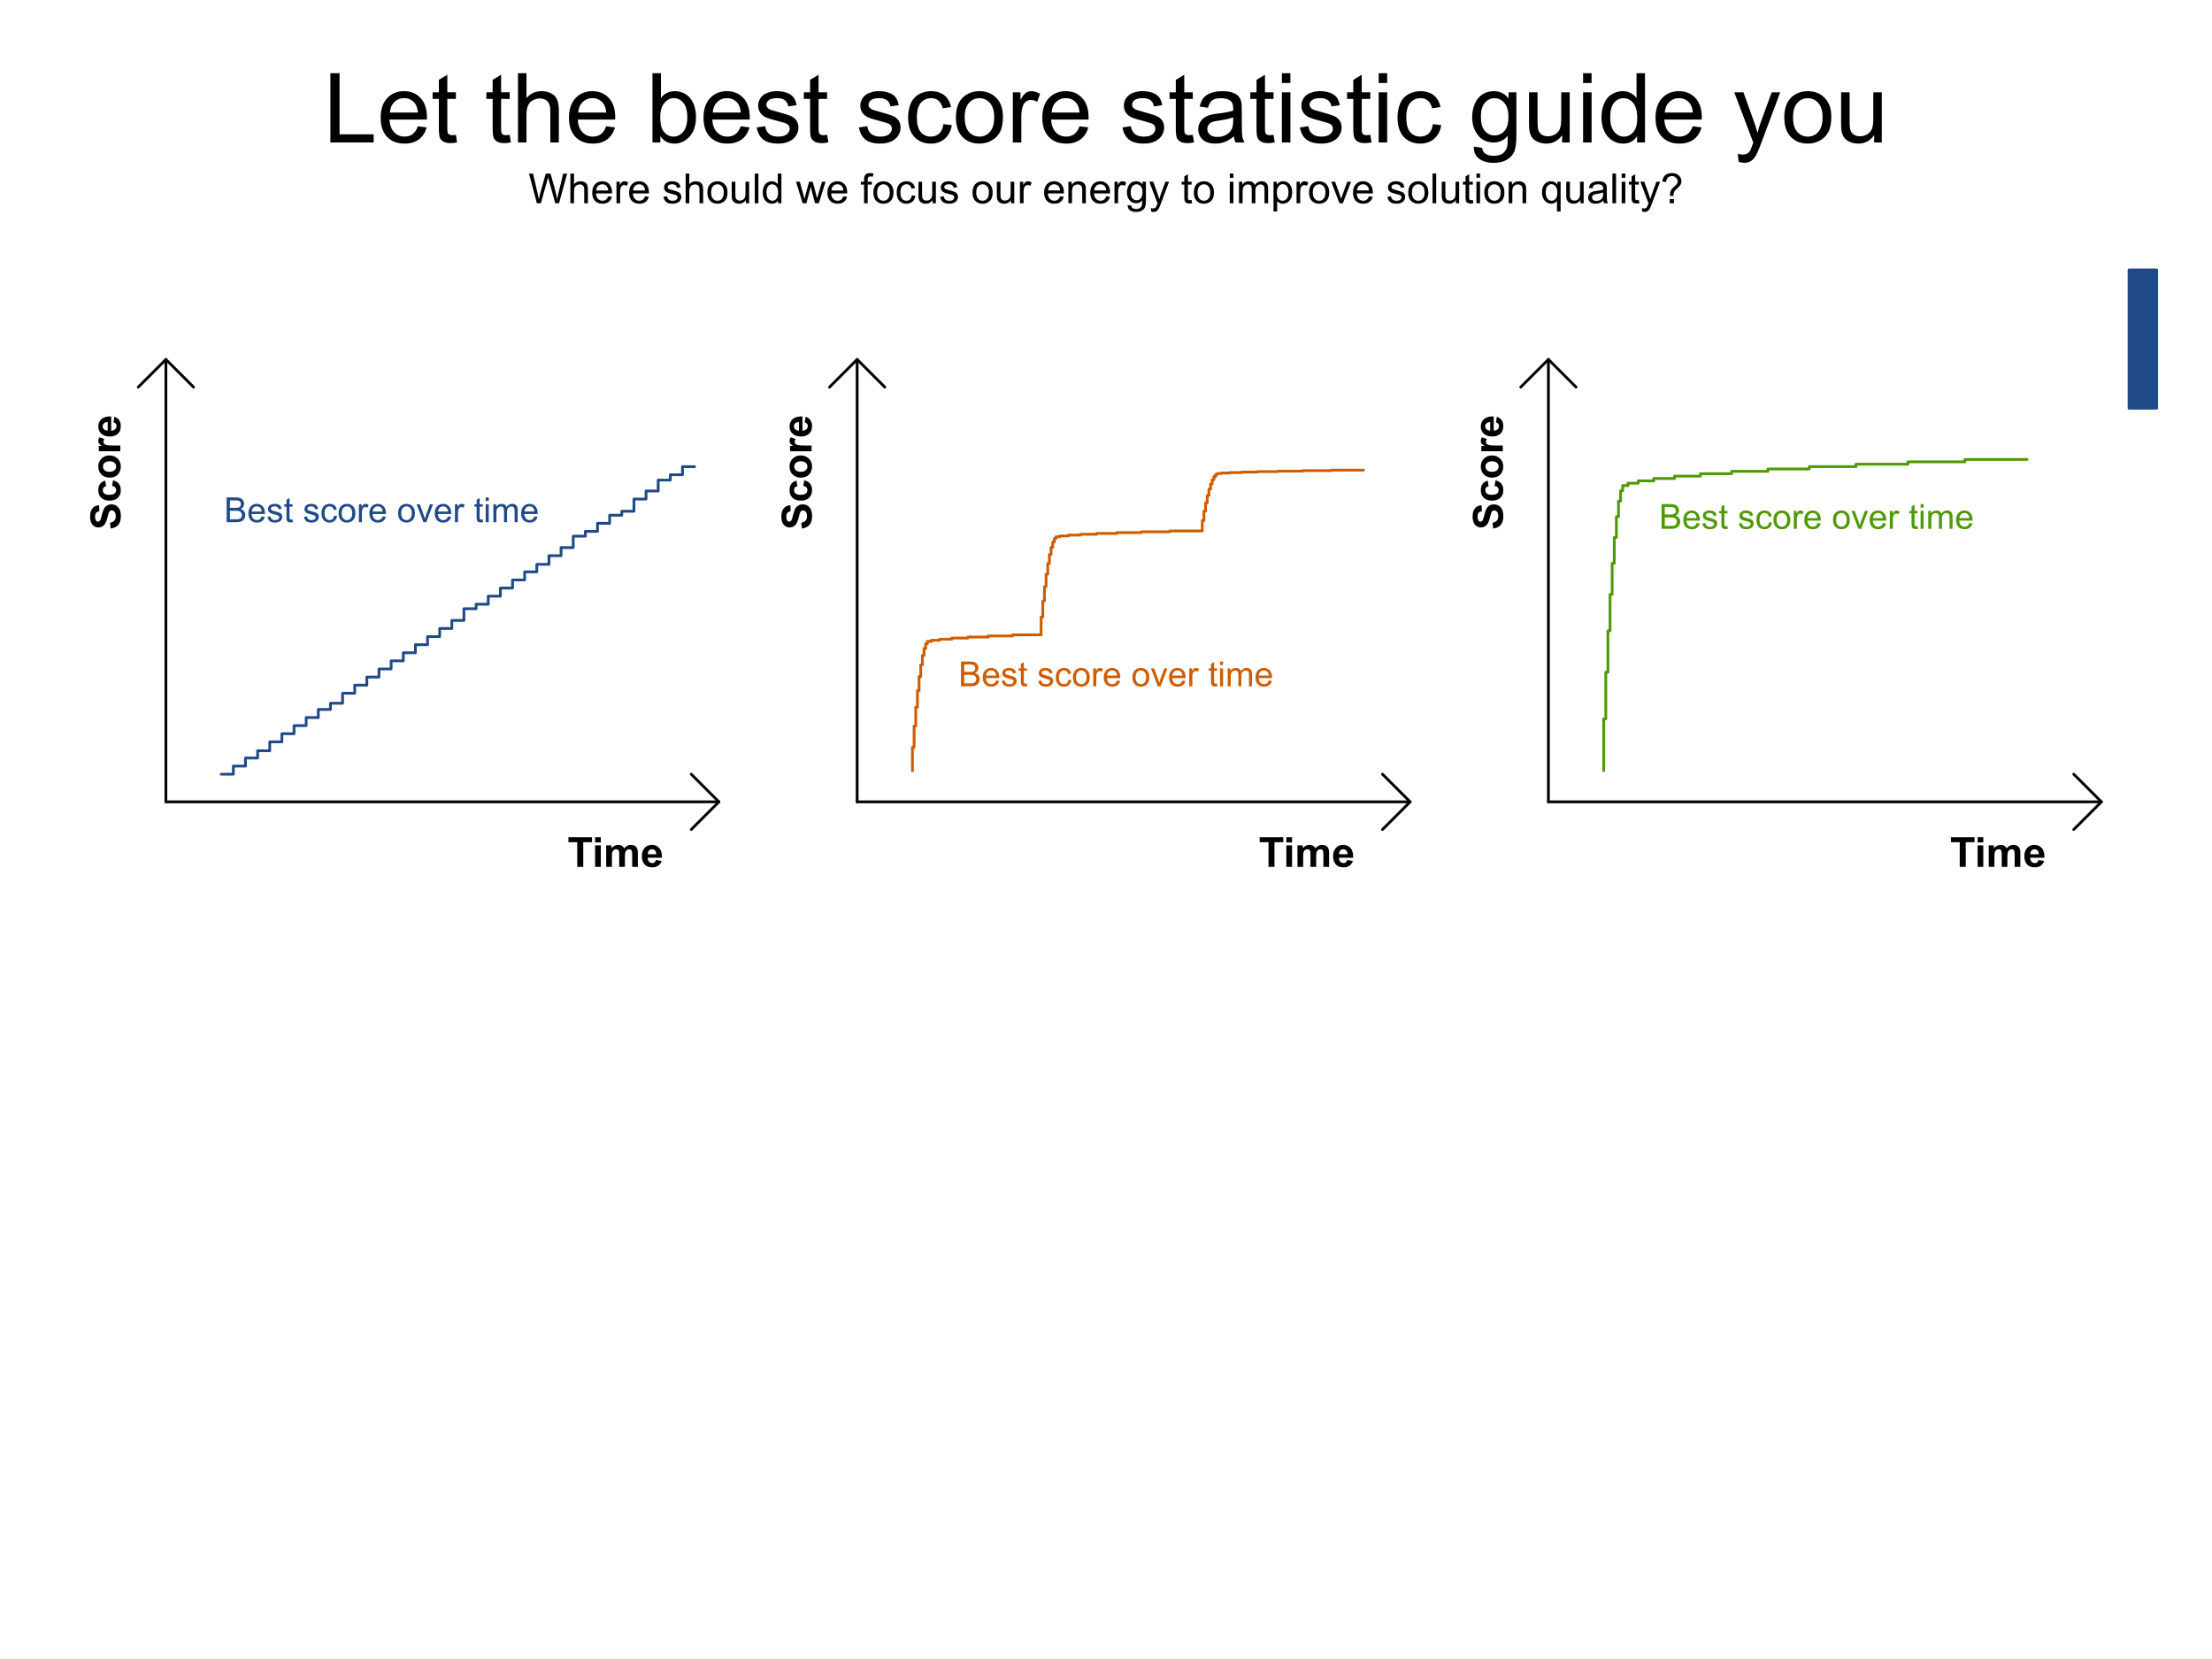 <?xml version="1.0" encoding="UTF-8" standalone="no"?>
<!-- Created with Inkscape (http://www.inkscape.org/) -->

<svg
   width="800"
   height="600"
   id="svg2"
   version="1.1"
   xmlns="http://www.w3.org/2000/svg"
   xmlns:svg="http://www.w3.org/2000/svg"
   xmlns:rdf="http://www.w3.org/1999/02/22-rdf-syntax-ns#"
   xmlns:cc="http://creativecommons.org/ns#"
   xmlns:dc="http://purl.org/dc/elements/1.1/">
  <defs
     id="defs4" />
  <g
     id="layer1"
     transform="translate(0,-452.362)"
     style="display:inline">
    <g
       id="g3709"
       transform="translate(0,20)" />
    <flowRoot
       xml:space="preserve"
       id="flowRoot4157"
       style="font-style:normal;font-weight:normal;line-height:0.01%;font-family:sans-serif;letter-spacing:0px;word-spacing:0px;fill:#000000;fill-opacity:1;stroke:none"><flowRegion
         id="flowRegion4159"
         style="font-family:sans-serif"><rect
           id="rect4161"
           width="10.955"
           height="72.472"
           x="16.011"
           y="-53.933" /></flowRegion><flowPara
         id="flowPara4163"
         style="font-size:40px;line-height:1.25;font-family:sans-serif"> </flowPara></flowRoot>
    <flowRoot
       xml:space="preserve"
       id="flowRoot6493"
       style="font-style:normal;font-weight:normal;line-height:0.01%;font-family:sans-serif;letter-spacing:0px;word-spacing:0px;fill:#000000;fill-opacity:1;stroke:none;stroke-width:1px;stroke-linecap:butt;stroke-linejoin:miter;stroke-opacity:1"><flowRegion
         id="flowRegion6495"
         style="font-family:sans-serif"><rect
           id="rect6497"
           width="225.157"
           height="155.975"
           x="299.371"
           y="227.673" /></flowRegion><flowPara
         id="flowPara6499"
         style="font-size:40px;line-height:1.25;font-family:sans-serif"> </flowPara></flowRoot>
    <path
       style="font-size:35px;line-height:1.25;font-family:'Liberation Sans';-inkscape-font-specification:'Liberation Sans, Normal';text-align:center;text-anchor:middle"
       d="m 139.487,251.526 v -25.054 h 3.315 v 22.097 h 12.339 v 2.957 z m 31.633,-5.845 3.179,0.393 q -0.752,2.786 -2.786,4.324 -2.034,1.538 -5.195,1.538 -3.982,0 -6.323,-2.444 -2.324,-2.461 -2.324,-6.887 0,-4.58 2.358,-7.109 2.358,-2.529 6.118,-2.529 3.64,0 5.947,2.478 2.307,2.478 2.307,6.973 0,0.273 -0.017,0.82 h -13.535 q 0.171,2.991 1.692,4.58 1.521,1.589 3.794,1.589 1.692,0 2.888,-0.889 1.196,-0.889 1.897,-2.837 z m -10.1,-4.973 h 10.134 q -0.205,-2.29 -1.162,-3.435 -1.47,-1.777 -3.811,-1.777 -2.119,0 -3.572,1.418 -1.436,1.418 -1.589,3.794 z m 23.857,8.066 0.444,2.717 q -1.299,0.273 -2.324,0.273 -1.675,0 -2.598,-0.53 -0.923,-0.53 -1.299,-1.384 -0.376,-0.872 -0.376,-3.64 v -10.442 h -2.256 v -2.393 h 2.256 v -4.495 l 3.059,-1.846 v 6.34 h 3.093 v 2.393 h -3.093 v 10.613 q 0,1.316 0.154,1.692 0.171,0.376 0.53,0.598 0.376,0.222 1.06,0.222 0.513,0 1.35,-0.12 z m 19.448,0 0.444,2.717 q -1.299,0.273 -2.324,0.273 -1.675,0 -2.598,-0.53 -0.923,-0.53 -1.299,-1.384 -0.376,-0.872 -0.376,-3.64 v -10.442 h -2.256 v -2.393 h 2.256 v -4.495 l 3.059,-1.846 v 6.34 h 3.093 v 2.393 h -3.093 v 10.613 q 0,1.316 0.154,1.692 0.171,0.376 0.53,0.598 0.376,0.222 1.06,0.222 0.513,0 1.35,-0.12 z m 3.008,2.751 v -25.054 h 3.076 v 8.989 q 2.153,-2.495 5.435,-2.495 2.017,0 3.503,0.803 1.487,0.786 2.119,2.188 0.649,1.401 0.649,4.067 v 11.501 h -3.076 v -11.501 q 0,-2.307 -1.008,-3.35 -0.991,-1.06 -2.82,-1.06 -1.367,0 -2.581,0.718 -1.196,0.701 -1.709,1.914 -0.513,1.213 -0.513,3.35 v 9.929 z m 31.89,-5.845 3.179,0.393 q -0.752,2.786 -2.786,4.324 -2.034,1.538 -5.195,1.538 -3.982,0 -6.323,-2.444 -2.324,-2.461 -2.324,-6.887 0,-4.58 2.358,-7.109 2.358,-2.529 6.118,-2.529 3.64,0 5.947,2.478 2.307,2.478 2.307,6.973 0,0.273 -0.017,0.82 h -13.535 q 0.171,2.991 1.692,4.58 1.521,1.589 3.794,1.589 1.692,0 2.888,-0.889 1.196,-0.889 1.897,-2.837 z m -10.1,-4.973 h 10.134 q -0.205,-2.29 -1.162,-3.435 -1.47,-1.777 -3.811,-1.777 -2.119,0 -3.572,1.418 -1.436,1.418 -1.589,3.794 z m 29.702,10.818 h -2.854 v -25.054 h 3.076 v 8.938 q 1.948,-2.444 4.973,-2.444 1.675,0 3.162,0.684 1.504,0.666 2.461,1.897 0.974,1.213 1.521,2.939 0.547,1.726 0.547,3.691 0,4.666 -2.307,7.212 -2.307,2.546 -5.537,2.546 -3.213,0 -5.042,-2.683 z m -0.034,-9.211 q 0,3.264 0.889,4.717 1.453,2.375 3.931,2.375 2.017,0 3.486,-1.743 1.47,-1.76 1.47,-5.229 0,-3.555 -1.418,-5.247 -1.401,-1.692 -3.401,-1.692 -2.017,0 -3.486,1.76 -1.47,1.743 -1.47,5.059 z m 29.087,3.367 3.179,0.393 q -0.752,2.786 -2.786,4.324 -2.034,1.538 -5.195,1.538 -3.982,0 -6.323,-2.444 -2.324,-2.461 -2.324,-6.887 0,-4.58 2.358,-7.109 2.358,-2.529 6.118,-2.529 3.64,0 5.947,2.478 2.307,2.478 2.307,6.973 0,0.273 -0.017,0.82 h -13.535 q 0.171,2.991 1.692,4.58 1.521,1.589 3.794,1.589 1.692,0 2.888,-0.889 1.196,-0.889 1.897,-2.837 z m -10.1,-4.973 h 10.134 q -0.205,-2.29 -1.162,-3.435 -1.47,-1.777 -3.811,-1.777 -2.119,0 -3.572,1.418 -1.436,1.418 -1.589,3.794 z m 15.911,5.4 3.042,-0.479 q 0.256,1.829 1.418,2.803 1.179,0.974 3.281,0.974 2.119,0 3.145,-0.854 1.025,-0.872 1.025,-2.034 0,-1.042 -0.906,-1.641 -0.632,-0.41 -3.145,-1.042 -3.384,-0.855 -4.7,-1.47 -1.299,-0.632 -1.982,-1.726 -0.666,-1.111 -0.666,-2.444 0,-1.213 0.547,-2.239 0.564,-1.042 1.521,-1.726 0.718,-0.53 1.948,-0.889 1.248,-0.376 2.666,-0.376 2.136,0 3.743,0.615 1.624,0.615 2.393,1.675 0.769,1.042 1.06,2.803 l -3.008,0.41 q -0.205,-1.401 -1.196,-2.188 -0.974,-0.786 -2.769,-0.786 -2.119,0 -3.025,0.701 -0.906,0.701 -0.906,1.641 0,0.598 0.376,1.077 0.376,0.496 1.179,0.82 0.461,0.171 2.717,0.786 3.264,0.872 4.546,1.436 1.299,0.547 2.034,1.606 0.735,1.06 0.735,2.632 0,1.538 -0.906,2.905 -0.889,1.35 -2.581,2.102 -1.692,0.735 -3.828,0.735 -3.538,0 -5.4,-1.47 -1.846,-1.47 -2.358,-4.358 z m 25.447,2.666 0.444,2.717 q -1.299,0.273 -2.324,0.273 -1.675,0 -2.598,-0.53 -0.923,-0.53 -1.299,-1.384 -0.376,-0.872 -0.376,-3.64 v -10.442 h -2.256 v -2.393 h 2.256 v -4.495 l 3.059,-1.846 v 6.34 h 3.093 v 2.393 h -3.093 v 10.613 q 0,1.316 0.154,1.692 0.171,0.376 0.53,0.598 0.376,0.222 1.06,0.222 0.513,0 1.35,-0.12 z m 11.501,-2.666 3.042,-0.479 q 0.256,1.829 1.418,2.803 1.179,0.974 3.281,0.974 2.119,0 3.145,-0.854 1.025,-0.872 1.025,-2.034 0,-1.042 -0.906,-1.641 -0.632,-0.41 -3.145,-1.042 -3.384,-0.855 -4.7,-1.47 -1.299,-0.632 -1.982,-1.726 -0.667,-1.111 -0.667,-2.444 0,-1.213 0.547,-2.239 0.564,-1.042 1.521,-1.726 0.718,-0.53 1.948,-0.889 1.248,-0.376 2.666,-0.376 2.136,0 3.743,0.615 1.624,0.615 2.393,1.675 0.769,1.042 1.06,2.803 l -3.008,0.41 q -0.205,-1.401 -1.196,-2.188 -0.974,-0.786 -2.769,-0.786 -2.119,0 -3.025,0.701 -0.906,0.701 -0.906,1.641 0,0.598 0.376,1.077 0.376,0.496 1.179,0.82 0.461,0.171 2.717,0.786 3.264,0.872 4.546,1.436 1.299,0.547 2.034,1.606 0.735,1.06 0.735,2.632 0,1.538 -0.906,2.905 -0.889,1.35 -2.581,2.102 -1.692,0.735 -3.828,0.735 -3.538,0 -5.4,-1.47 -1.846,-1.47 -2.358,-4.358 z m 30.574,-1.23 3.025,0.393 q -0.496,3.127 -2.546,4.905 -2.034,1.76 -5.007,1.76 -3.726,0 -5.999,-2.427 -2.256,-2.444 -2.256,-6.99 0,-2.939 0.974,-5.144 0.974,-2.205 2.957,-3.298 2,-1.111 4.341,-1.111 2.957,0 4.836,1.504 1.88,1.487 2.41,4.238 l -2.991,0.461 q -0.427,-1.829 -1.521,-2.751 -1.077,-0.923 -2.615,-0.923 -2.324,0 -3.777,1.675 -1.453,1.658 -1.453,5.264 0,3.657 1.401,5.315 1.401,1.658 3.657,1.658 1.812,0 3.025,-1.111 1.213,-1.111 1.538,-3.418 z m 4.512,-2.427 q 0,-5.042 2.803,-7.468 2.341,-2.017 5.708,-2.017 3.743,0 6.118,2.461 2.375,2.444 2.375,6.768 0,3.503 -1.06,5.52 -1.042,2 -3.059,3.11 -2,1.111 -4.375,1.111 -3.811,0 -6.169,-2.444 -2.341,-2.444 -2.341,-7.041 z m 3.162,0 q 0,3.486 1.521,5.229 1.521,1.726 3.828,1.726 2.29,0 3.811,-1.743 1.521,-1.743 1.521,-5.315 0,-3.367 -1.538,-5.093 -1.521,-1.743 -3.794,-1.743 -2.307,0 -3.828,1.726 -1.521,1.726 -1.521,5.212 z m 17.415,9.075 v -18.149 h 2.769 v 2.751 q 1.06,-1.931 1.948,-2.546 0.906,-0.615 1.982,-0.615 1.555,0 3.162,0.991 l -1.06,2.854 q -1.128,-0.666 -2.256,-0.666 -1.008,0 -1.812,0.615 -0.803,0.598 -1.145,1.675 -0.513,1.641 -0.513,3.589 v 9.502 z m 24.114,-5.845 3.179,0.393 q -0.752,2.786 -2.786,4.324 -2.034,1.538 -5.195,1.538 -3.982,0 -6.323,-2.444 -2.324,-2.461 -2.324,-6.887 0,-4.58 2.358,-7.109 2.358,-2.529 6.118,-2.529 3.64,0 5.947,2.478 2.307,2.478 2.307,6.973 0,0.273 -0.017,0.82 H 400.142 q 0.171,2.991 1.692,4.58 1.521,1.589 3.794,1.589 1.692,0 2.888,-0.889 1.196,-0.889 1.897,-2.837 z m -10.1,-4.973 h 10.134 q -0.205,-2.29 -1.162,-3.435 -1.47,-1.777 -3.811,-1.777 -2.119,0 -3.572,1.418 -1.436,1.418 -1.589,3.794 z m 25.635,5.4 3.042,-0.479 q 0.256,1.829 1.418,2.803 1.179,0.974 3.281,0.974 2.119,0 3.145,-0.854 1.025,-0.872 1.025,-2.034 0,-1.042 -0.906,-1.641 -0.632,-0.41 -3.145,-1.042 -3.384,-0.855 -4.7,-1.47 -1.299,-0.632 -1.982,-1.726 -0.666,-1.111 -0.666,-2.444 0,-1.213 0.547,-2.239 0.564,-1.042 1.521,-1.726 0.718,-0.53 1.948,-0.889 1.248,-0.376 2.666,-0.376 2.136,0 3.743,0.615 1.624,0.615 2.393,1.675 0.769,1.042 1.06,2.803 l -3.008,0.41 q -0.205,-1.401 -1.196,-2.188 -0.974,-0.786 -2.769,-0.786 -2.119,0 -3.025,0.701 -0.906,0.701 -0.906,1.641 0,0.598 0.376,1.077 0.376,0.496 1.179,0.82 0.461,0.171 2.717,0.786 3.264,0.872 4.546,1.436 1.299,0.547 2.034,1.606 0.735,1.06 0.735,2.632 0,1.538 -0.906,2.905 -0.889,1.35 -2.581,2.102 -1.692,0.735 -3.828,0.735 -3.538,0 -5.4,-1.47 -1.846,-1.47 -2.358,-4.358 z m 25.447,2.666 0.444,2.717 q -1.299,0.273 -2.324,0.273 -1.675,0 -2.598,-0.53 -0.923,-0.53 -1.299,-1.384 -0.376,-0.872 -0.376,-3.64 v -10.442 h -2.256 v -2.393 h 2.256 v -4.495 l 3.059,-1.846 v 6.34 h 3.093 v 2.393 h -3.093 v 10.613 q 0,1.316 0.154,1.692 0.171,0.376 0.53,0.598 0.376,0.222 1.06,0.222 0.513,0 1.35,-0.12 z m 14.851,0.513 q -1.709,1.453 -3.298,2.051 -1.572,0.598 -3.384,0.598 -2.991,0 -4.597,-1.453 -1.606,-1.47 -1.606,-3.743 0,-1.333 0.598,-2.427 0.615,-1.111 1.589,-1.777 0.991,-0.667 2.222,-1.008 0.906,-0.239 2.734,-0.461 3.726,-0.444 5.486,-1.06 0.017,-0.632 0.017,-0.803 0,-1.88 -0.872,-2.649 -1.179,-1.042 -3.503,-1.042 -2.17,0 -3.213,0.769 -1.025,0.752 -1.521,2.683 l -3.008,-0.41 q 0.41,-1.931 1.35,-3.11 0.94,-1.196 2.717,-1.829 1.777,-0.649 4.119,-0.649 2.324,0 3.777,0.547 1.453,0.547 2.136,1.384 0.684,0.82 0.957,2.085 0.154,0.786 0.154,2.837 v 4.102 q 0,4.29 0.188,5.435 0.205,1.128 0.786,2.17 h -3.213 q -0.479,-0.957 -0.615,-2.239 z m -0.256,-6.87 q -1.675,0.684 -5.024,1.162 -1.897,0.273 -2.683,0.615 -0.786,0.342 -1.213,1.008 -0.427,0.649 -0.427,1.453 0,1.23 0.923,2.051 0.94,0.82 2.734,0.82 1.777,0 3.162,-0.769 1.384,-0.786 2.034,-2.136 0.496,-1.042 0.496,-3.076 z m 14.595,6.357 0.444,2.717 q -1.299,0.273 -2.324,0.273 -1.675,0 -2.598,-0.53 -0.923,-0.53 -1.299,-1.384 -0.376,-0.872 -0.376,-3.64 v -10.442 h -2.256 v -2.393 h 2.256 v -4.495 l 3.059,-1.846 v 6.34 h 3.093 v 2.393 h -3.093 v 10.613 q 0,1.316 0.154,1.692 0.171,0.376 0.53,0.598 0.376,0.222 1.06,0.222 0.513,0 1.35,-0.12 z m 3.025,-18.765 v -3.538 h 3.076 v 3.538 z m 0,21.516 v -18.149 h 3.076 v 18.149 z m 6.528,-5.417 3.042,-0.479 q 0.256,1.829 1.418,2.803 1.179,0.974 3.281,0.974 2.119,0 3.145,-0.854 1.025,-0.872 1.025,-2.034 0,-1.042 -0.906,-1.641 -0.632,-0.41 -3.145,-1.042 -3.384,-0.855 -4.7,-1.47 -1.299,-0.632 -1.982,-1.726 -0.667,-1.111 -0.667,-2.444 0,-1.213 0.547,-2.239 0.564,-1.042 1.521,-1.726 0.718,-0.53 1.948,-0.889 1.248,-0.376 2.666,-0.376 2.136,0 3.743,0.615 1.624,0.615 2.393,1.675 0.769,1.042 1.06,2.803 l -3.008,0.41 q -0.205,-1.401 -1.196,-2.188 -0.974,-0.786 -2.769,-0.786 -2.119,0 -3.025,0.701 -0.906,0.701 -0.906,1.641 0,0.598 0.376,1.077 0.376,0.496 1.179,0.82 0.461,0.171 2.717,0.786 3.264,0.872 4.546,1.436 1.299,0.547 2.034,1.606 0.735,1.06 0.735,2.632 0,1.538 -0.906,2.905 -0.889,1.35 -2.581,2.102 -1.692,0.735 -3.828,0.735 -3.538,0 -5.4,-1.47 -1.846,-1.47 -2.358,-4.358 z m 25.447,2.666 0.444,2.717 q -1.299,0.273 -2.324,0.273 -1.675,0 -2.598,-0.53 -0.923,-0.53 -1.299,-1.384 -0.376,-0.872 -0.376,-3.64 v -10.442 h -2.256 v -2.393 h 2.256 v -4.495 l 3.059,-1.846 v 6.34 h 3.093 v 2.393 h -3.093 v 10.613 q 0,1.316 0.154,1.692 0.171,0.376 0.53,0.598 0.376,0.222 1.06,0.222 0.513,0 1.35,-0.12 z m 3.025,-18.765 v -3.538 h 3.076 v 3.538 z m 0,21.516 v -18.149 h 3.076 v 18.149 z m 19.602,-6.648 3.025,0.393 q -0.496,3.127 -2.546,4.905 -2.034,1.76 -5.007,1.76 -3.726,0 -5.999,-2.427 -2.256,-2.444 -2.256,-6.99 0,-2.939 0.974,-5.144 0.974,-2.205 2.957,-3.298 2,-1.111 4.341,-1.111 2.957,0 4.836,1.504 1.88,1.487 2.41,4.238 l -2.991,0.461 q -0.427,-1.829 -1.521,-2.751 -1.077,-0.923 -2.615,-0.923 -2.324,0 -3.777,1.675 -1.453,1.658 -1.453,5.264 0,3.657 1.401,5.315 1.401,1.658 3.657,1.658 1.812,0 3.025,-1.111 1.213,-1.111 1.538,-3.418 z m 14.817,8.152 2.991,0.444 q 0.188,1.384 1.042,2.017 1.145,0.854 3.127,0.854 2.136,0 3.298,-0.854 1.162,-0.854 1.572,-2.393 0.239,-0.94 0.222,-3.948 -2.017,2.375 -5.024,2.375 -3.743,0 -5.793,-2.7 -2.051,-2.7 -2.051,-6.477 0,-2.598 0.94,-4.785 0.94,-2.205 2.717,-3.401 1.794,-1.196 4.204,-1.196 3.213,0 5.298,2.598 v -2.188 h 2.837 v 15.688 q 0,4.238 -0.872,5.999 -0.854,1.777 -2.734,2.803 -1.863,1.025 -4.597,1.025 -3.247,0 -5.247,-1.47 -2,-1.453 -1.931,-4.392 z m 2.546,-10.903 q 0,3.572 1.418,5.212 1.418,1.641 3.555,1.641 2.119,0 3.555,-1.624 1.436,-1.641 1.436,-5.127 0,-3.333 -1.487,-5.024 -1.47,-1.692 -3.555,-1.692 -2.051,0 -3.486,1.675 -1.436,1.658 -1.436,4.939 z m 29.377,9.399 v -2.666 q -2.119,3.076 -5.759,3.076 -1.606,0 -3.008,-0.615 -1.384,-0.615 -2.068,-1.538 -0.666,-0.94 -0.94,-2.29 -0.188,-0.906 -0.188,-2.871 v -11.245 h 3.076 v 10.066 q 0,2.41 0.188,3.247 0.291,1.213 1.23,1.914 0.94,0.684 2.324,0.684 1.384,0 2.598,-0.701 1.213,-0.718 1.709,-1.931 0.513,-1.23 0.513,-3.555 v -9.724 h 3.076 v 18.149 z m 7.588,-21.516 v -3.538 h 3.076 v 3.538 z m 0,21.516 v -18.149 h 3.076 v 18.149 z m 19.534,0 v -2.29 q -1.726,2.7 -5.076,2.7 -2.17,0 -3.999,-1.196 -1.812,-1.196 -2.82,-3.333 -0.991,-2.153 -0.991,-4.939 0,-2.717 0.906,-4.922 0.906,-2.222 2.717,-3.401 1.812,-1.179 4.05,-1.179 1.641,0 2.922,0.701 1.282,0.684 2.085,1.794 v -8.989 h 3.059 v 25.054 z m -9.724,-9.058 q 0,3.486 1.47,5.212 1.47,1.726 3.469,1.726 2.017,0 3.418,-1.641 1.418,-1.658 1.418,-5.042 0,-3.726 -1.436,-5.469 -1.436,-1.743 -3.538,-1.743 -2.051,0 -3.435,1.675 -1.367,1.675 -1.367,5.281 z m 29.839,3.213 3.179,0.393 q -0.752,2.786 -2.786,4.324 -2.034,1.538 -5.195,1.538 -3.982,0 -6.323,-2.444 -2.324,-2.461 -2.324,-6.887 0,-4.58 2.358,-7.109 2.358,-2.529 6.118,-2.529 3.64,0 5.947,2.478 2.307,2.478 2.307,6.973 0,0.273 -0.017,0.82 H 621.917 q 0.171,2.991 1.692,4.58 1.521,1.589 3.794,1.589 1.692,0 2.888,-0.889 1.196,-0.889 1.897,-2.837 z m -10.1,-4.973 h 10.134 q -0.205,-2.29 -1.162,-3.435 -1.47,-1.777 -3.811,-1.777 -2.119,0 -3.572,1.418 -1.436,1.418 -1.589,3.794 z m 26.729,17.808 -0.342,-2.888 q 1.008,0.273 1.76,0.273 1.025,0 1.641,-0.342 0.615,-0.342 1.008,-0.957 0.291,-0.461 0.94,-2.29 0.085,-0.256 0.273,-0.752 l -6.887,-18.184 h 3.315 l 3.777,10.51 q 0.735,2 1.316,4.204 0.53,-2.119 1.265,-4.136 l 3.879,-10.579 h 3.076 l -6.904,18.457 q -1.111,2.991 -1.726,4.119 -0.82,1.521 -1.88,2.222 -1.06,0.718 -2.529,0.718 -0.889,0 -1.982,-0.376 z m 16.492,-16.064 q 0,-5.042 2.803,-7.468 2.341,-2.017 5.708,-2.017 3.743,0 6.118,2.461 2.375,2.444 2.375,6.768 0,3.503 -1.06,5.52 -1.042,2 -3.059,3.11 -2,1.111 -4.375,1.111 -3.811,0 -6.169,-2.444 -2.341,-2.444 -2.341,-7.041 z m 3.162,0 q 0,3.486 1.521,5.229 1.521,1.726 3.828,1.726 2.29,0 3.811,-1.743 1.521,-1.743 1.521,-5.315 0,-3.367 -1.538,-5.093 -1.521,-1.743 -3.794,-1.743 -2.307,0 -3.828,1.726 -1.521,1.726 -1.521,5.212 z m 29.343,9.075 v -2.666 q -2.119,3.076 -5.759,3.076 -1.606,0 -3.008,-0.615 -1.384,-0.615 -2.068,-1.538 -0.666,-0.94 -0.94,-2.29 -0.188,-0.906 -0.188,-2.871 v -11.245 h 3.076 v 10.066 q 0,2.41 0.188,3.247 0.291,1.213 1.23,1.914 0.94,0.684 2.324,0.684 1.384,0 2.598,-0.701 1.213,-0.718 1.709,-1.931 0.513,-1.23 0.513,-3.555 v -9.724 h 3.076 v 18.149 z"
       id="flowRoot4302"
       transform="translate(-20,252.362)"
       aria-label="Let the best score statistic guide you" />
    <path
       style="font-size:15px;line-height:1.25;font-family:'Liberation Sans';-inkscape-font-specification:'Liberation Sans, Normal';text-align:center;text-anchor:middle"
       d="m 214.171,163.511 -2.849,-10.737 h 1.458 l 1.633,7.039 q 0.264,1.106 0.454,2.197 0.41,-1.721 0.483,-1.985 l 2.043,-7.251 h 1.714 l 1.538,5.435 q 0.579,2.021 0.835,3.801 0.205,-1.018 0.535,-2.336 l 1.685,-6.899 h 1.428 l -2.944,10.737 h -1.37 l -2.263,-8.181 q -0.286,-1.025 -0.337,-1.26 -0.168,0.74 -0.315,1.26 l -2.278,8.181 z m 12.114,0 v -10.737 h 1.318 v 3.853 q 0.923,-1.069 2.329,-1.069 0.864,0 1.501,0.344 0.637,0.337 0.908,0.938 0.278,0.601 0.278,1.743 v 4.929 h -1.318 v -4.929 q 0,-0.989 -0.432,-1.436 -0.425,-0.454 -1.208,-0.454 -0.586,0 -1.106,0.308 -0.513,0.3 -0.732,0.82 -0.22,0.52 -0.22,1.436 v 4.255 z m 13.667,-2.505 1.362,0.168 q -0.322,1.194 -1.194,1.853 -0.872,0.659 -2.227,0.659 -1.707,0 -2.71,-1.047 -0.996,-1.055 -0.996,-2.952 0,-1.963 1.011,-3.047 1.011,-1.084 2.622,-1.084 1.56,0 2.549,1.062 0.989,1.062 0.989,2.988 0,0.117 -0.007,0.352 h -5.801 q 0.073,1.282 0.725,1.963 0.652,0.681 1.626,0.681 0.725,0 1.238,-0.381 0.513,-0.381 0.813,-1.216 z m -4.329,-2.131 h 4.343 q -0.088,-0.981 -0.498,-1.472 -0.63,-0.762 -1.633,-0.762 -0.908,0 -1.531,0.608 -0.615,0.608 -0.681,1.626 z m 7.332,4.636 V 155.733 h 1.187 v 1.179 q 0.454,-0.828 0.835,-1.091 0.388,-0.264 0.85,-0.264 0.666,0 1.355,0.425 l -0.454,1.223 q -0.483,-0.286 -0.967,-0.286 -0.432,0 -0.776,0.264 -0.344,0.256 -0.491,0.718 -0.22,0.703 -0.22,1.538 v 4.072 z m 10.334,-2.505 1.362,0.168 q -0.322,1.194 -1.194,1.853 -0.872,0.659 -2.227,0.659 -1.707,0 -2.71,-1.047 -0.996,-1.055 -0.996,-2.952 0,-1.963 1.011,-3.047 1.011,-1.084 2.622,-1.084 1.56,0 2.549,1.062 0.989,1.062 0.989,2.988 0,0.117 -0.007,0.352 h -5.801 q 0.073,1.282 0.725,1.963 0.652,0.681 1.626,0.681 0.725,0 1.238,-0.381 0.513,-0.381 0.813,-1.216 z m -4.329,-2.131 h 4.343 q -0.088,-0.981 -0.498,-1.472 -0.63,-0.762 -1.633,-0.762 -0.908,0 -1.531,0.608 -0.615,0.608 -0.681,1.626 z m 10.986,2.314 1.304,-0.205 q 0.11,0.784 0.608,1.201 0.505,0.417 1.406,0.417 0.908,0 1.348,-0.366 0.439,-0.374 0.439,-0.872 0,-0.447 -0.388,-0.703 -0.271,-0.176 -1.348,-0.447 -1.45,-0.366 -2.014,-0.63 -0.557,-0.271 -0.85,-0.74 -0.286,-0.476 -0.286,-1.047 0,-0.52 0.234,-0.959 0.242,-0.447 0.652,-0.74 0.308,-0.227 0.835,-0.381 0.535,-0.161 1.143,-0.161 0.916,0 1.604,0.264 0.696,0.264 1.025,0.718 0.33,0.447 0.454,1.201 l -1.289,0.176 q -0.088,-0.601 -0.513,-0.938 -0.417,-0.337 -1.187,-0.337 -0.908,0 -1.296,0.3 -0.388,0.3 -0.388,0.703 0,0.256 0.161,0.461 0.161,0.212 0.505,0.352 0.198,0.073 1.165,0.337 1.399,0.374 1.948,0.615 0.557,0.234 0.872,0.688 0.315,0.454 0.315,1.128 0,0.659 -0.388,1.245 -0.381,0.579 -1.106,0.901 -0.725,0.315 -1.641,0.315 -1.516,0 -2.314,-0.63 -0.791,-0.63 -1.011,-1.868 z m 8.027,2.322 v -10.737 h 1.318 v 3.853 q 0.923,-1.069 2.329,-1.069 0.864,0 1.501,0.344 0.637,0.337 0.908,0.938 0.278,0.601 0.278,1.743 v 4.929 h -1.318 v -4.929 q 0,-0.989 -0.432,-1.436 -0.425,-0.454 -1.208,-0.454 -0.586,0 -1.106,0.308 -0.513,0.3 -0.732,0.82 -0.22,0.52 -0.22,1.436 v 4.255 z m 7.852,-3.889 q 0,-2.161 1.201,-3.201 1.003,-0.864 2.446,-0.864 1.604,0 2.622,1.055 1.018,1.047 1.018,2.9 0,1.501 -0.454,2.366 -0.447,0.857 -1.311,1.333 -0.857,0.476 -1.875,0.476 -1.633,0 -2.644,-1.047 -1.003,-1.047 -1.003,-3.018 z m 1.355,0 q 0,1.494 0.652,2.241 0.652,0.74 1.641,0.74 0.981,0 1.633,-0.747 0.652,-0.747 0.652,-2.278 0,-1.443 -0.659,-2.183 -0.652,-0.747 -1.626,-0.747 -0.989,0 -1.641,0.74 -0.652,0.74 -0.652,2.234 z m 12.576,3.889 v -1.143 q -0.908,1.318 -2.468,1.318 -0.688,0 -1.289,-0.264 -0.593,-0.264 -0.886,-0.659 -0.286,-0.403 -0.403,-0.981 -0.081,-0.388 -0.081,-1.23 V 155.733 h 1.318 v 4.314 q 0,1.033 0.081,1.392 0.125,0.52 0.527,0.82 0.403,0.293 0.996,0.293 0.593,0 1.113,-0.3 0.52,-0.308 0.732,-0.828 0.22,-0.527 0.22,-1.523 V 155.733 h 1.318 v 7.778 z m 3.215,0 v -10.737 h 1.318 v 10.737 z m 8.408,0 v -0.981 q -0.74,1.157 -2.175,1.157 -0.93,0 -1.714,-0.513 -0.776,-0.513 -1.208,-1.428 -0.425,-0.923 -0.425,-2.117 0,-1.165 0.388,-2.109 0.388,-0.952 1.165,-1.458 0.776,-0.505 1.736,-0.505 0.703,0 1.252,0.3 0.549,0.293 0.894,0.769 v -3.853 h 1.311 v 10.737 z m -4.167,-3.882 q 0,1.494 0.63,2.234 0.63,0.74 1.487,0.74 0.864,0 1.465,-0.703 0.608,-0.71 0.608,-2.161 0,-1.597 -0.615,-2.344 -0.615,-0.747 -1.516,-0.747 -0.879,0 -1.472,0.718 -0.586,0.718 -0.586,2.263 z m 13.066,3.882 -2.38,-7.778 h 1.362 l 1.238,4.49 0.461,1.67 q 0.029,-0.125 0.403,-1.604 l 1.238,-4.556 h 1.355 l 1.165,4.512 0.388,1.487 0.447,-1.501 1.333,-4.497 h 1.282 l -2.432,7.778 h -1.37 l -1.238,-4.658 -0.3,-1.326 -1.575,5.984 z m 14.722,-2.505 1.362,0.168 q -0.322,1.194 -1.194,1.853 -0.872,0.659 -2.227,0.659 -1.707,0 -2.71,-1.047 -0.996,-1.055 -0.996,-2.952 0,-1.963 1.011,-3.047 1.011,-1.084 2.622,-1.084 1.56,0 2.549,1.062 0.989,1.062 0.989,2.988 0,0.117 -0.007,0.352 h -5.801 q 0.073,1.282 0.725,1.963 0.652,0.681 1.626,0.681 0.725,0 1.238,-0.381 0.513,-0.381 0.813,-1.216 z m -4.329,-2.131 h 4.343 q -0.088,-0.981 -0.498,-1.472 -0.63,-0.762 -1.633,-0.762 -0.908,0 -1.531,0.608 -0.615,0.608 -0.681,1.626 z m 11.829,4.636 v -6.753 h -1.165 V 155.733 h 1.165 v -0.828 q 0,-0.784 0.139,-1.165 0.19,-0.513 0.666,-0.828 0.483,-0.322 1.348,-0.322 0.557,0 1.23,0.132 l -0.198,1.15 q -0.41,-0.073 -0.776,-0.073 -0.601,0 -0.85,0.256 -0.249,0.256 -0.249,0.959 v 0.718 h 1.516 v 1.025 h -1.516 v 6.753 z m 3.362,-3.889 q 0,-2.161 1.201,-3.201 1.003,-0.864 2.446,-0.864 1.604,0 2.622,1.055 1.018,1.047 1.018,2.9 0,1.501 -0.454,2.366 -0.447,0.857 -1.311,1.333 -0.857,0.476 -1.875,0.476 -1.633,0 -2.644,-1.047 -1.003,-1.047 -1.003,-3.018 z m 1.355,0 q 0,1.494 0.652,2.241 0.652,0.74 1.641,0.74 0.981,0 1.633,-0.747 0.652,-0.747 0.652,-2.278 0,-1.443 -0.659,-2.183 -0.652,-0.747 -1.626,-0.747 -0.989,0 -1.641,0.74 -0.652,0.74 -0.652,2.234 z m 12.554,1.04 1.296,0.168 q -0.212,1.34 -1.091,2.102 -0.872,0.754 -2.146,0.754 -1.597,0 -2.571,-1.04 -0.967,-1.047 -0.967,-2.996 0,-1.26 0.417,-2.205 0.417,-0.945 1.267,-1.414 0.857,-0.476 1.86,-0.476 1.267,0 2.073,0.645 0.806,0.637 1.033,1.816 l -1.282,0.198 q -0.183,-0.784 -0.652,-1.179 -0.461,-0.396 -1.121,-0.396 -0.996,0 -1.619,0.718 -0.623,0.71 -0.623,2.256 0,1.567 0.601,2.278 0.601,0.71 1.567,0.71 0.776,0 1.296,-0.476 0.52,-0.476 0.659,-1.465 z m 7.522,2.849 v -1.143 q -0.908,1.318 -2.468,1.318 -0.688,0 -1.289,-0.264 -0.593,-0.264 -0.886,-0.659 -0.286,-0.403 -0.403,-0.981 -0.081,-0.388 -0.081,-1.23 V 155.733 h 1.318 v 4.314 q 0,1.033 0.081,1.392 0.125,0.52 0.527,0.82 0.403,0.293 0.996,0.293 0.593,0 1.113,-0.3 0.52,-0.308 0.732,-0.828 0.22,-0.527 0.22,-1.523 V 155.733 h 1.318 v 7.778 z m 2.717,-2.322 1.304,-0.205 q 0.11,0.784 0.608,1.201 0.505,0.417 1.406,0.417 0.908,0 1.348,-0.366 0.439,-0.374 0.439,-0.872 0,-0.447 -0.388,-0.703 -0.271,-0.176 -1.348,-0.447 -1.45,-0.366 -2.014,-0.63 -0.557,-0.271 -0.85,-0.74 -0.286,-0.476 -0.286,-1.047 0,-0.52 0.234,-0.959 0.242,-0.447 0.652,-0.74 0.308,-0.227 0.835,-0.381 0.535,-0.161 1.143,-0.161 0.916,0 1.604,0.264 0.696,0.264 1.025,0.718 0.33,0.447 0.454,1.201 l -1.289,0.176 q -0.088,-0.601 -0.513,-0.938 -0.417,-0.337 -1.187,-0.337 -0.908,0 -1.296,0.3 -0.388,0.3 -0.388,0.703 0,0.256 0.161,0.461 0.161,0.212 0.505,0.352 0.198,0.073 1.165,0.337 1.399,0.374 1.948,0.615 0.557,0.234 0.872,0.688 0.315,0.454 0.315,1.128 0,0.659 -0.388,1.245 -0.381,0.579 -1.106,0.901 -0.725,0.315 -1.641,0.315 -1.516,0 -2.314,-0.63 -0.791,-0.63 -1.011,-1.868 z m 11.704,-1.567 q 0,-2.161 1.201,-3.201 1.003,-0.864 2.446,-0.864 1.604,0 2.622,1.055 1.018,1.047 1.018,2.9 0,1.501 -0.454,2.366 -0.447,0.857 -1.311,1.333 -0.857,0.476 -1.875,0.476 -1.633,0 -2.644,-1.047 -1.003,-1.047 -1.003,-3.018 z m 1.355,0 q 0,1.494 0.652,2.241 0.652,0.74 1.641,0.74 0.981,0 1.633,-0.747 0.652,-0.747 0.652,-2.278 0,-1.443 -0.659,-2.183 -0.652,-0.747 -1.626,-0.747 -0.989,0 -1.641,0.74 -0.652,0.74 -0.652,2.234 z m 12.576,3.889 v -1.143 q -0.908,1.318 -2.468,1.318 -0.688,0 -1.289,-0.264 -0.593,-0.264 -0.886,-0.659 -0.286,-0.403 -0.403,-0.981 -0.081,-0.388 -0.081,-1.23 V 155.733 h 1.318 v 4.314 q 0,1.033 0.081,1.392 0.125,0.52 0.527,0.82 0.403,0.293 0.996,0.293 0.593,0 1.113,-0.3 0.52,-0.308 0.732,-0.828 0.22,-0.527 0.22,-1.523 V 155.733 h 1.318 v 7.778 z m 3.23,0 V 155.733 h 1.187 v 1.179 q 0.454,-0.828 0.835,-1.091 0.388,-0.264 0.85,-0.264 0.666,0 1.355,0.425 l -0.454,1.223 q -0.483,-0.286 -0.967,-0.286 -0.432,0 -0.776,0.264 -0.344,0.256 -0.491,0.718 -0.22,0.703 -0.22,1.538 v 4.072 z m 14.502,-2.505 1.362,0.168 q -0.322,1.194 -1.194,1.853 -0.872,0.659 -2.227,0.659 -1.707,0 -2.71,-1.047 -0.996,-1.055 -0.996,-2.952 0,-1.963 1.011,-3.047 1.011,-1.084 2.622,-1.084 1.56,0 2.549,1.062 0.989,1.062 0.989,2.988 0,0.117 -0.007,0.352 h -5.801 q 0.073,1.282 0.725,1.963 0.652,0.681 1.626,0.681 0.725,0 1.238,-0.381 0.513,-0.381 0.813,-1.216 z m -4.329,-2.131 h 4.343 q -0.088,-0.981 -0.498,-1.472 -0.63,-0.762 -1.633,-0.762 -0.908,0 -1.531,0.608 -0.615,0.608 -0.681,1.626 z m 7.346,4.636 V 155.733 h 1.187 v 1.106 q 0.857,-1.282 2.476,-1.282 0.703,0 1.289,0.256 0.593,0.249 0.886,0.659 0.293,0.41 0.41,0.974 0.073,0.366 0.073,1.282 v 4.783 h -1.318 v -4.731 q 0,-0.806 -0.154,-1.201 -0.154,-0.403 -0.549,-0.637 -0.388,-0.242 -0.916,-0.242 -0.842,0 -1.458,0.535 -0.608,0.535 -0.608,2.029 v 4.248 z m 13.667,-2.505 1.362,0.168 q -0.322,1.194 -1.194,1.853 -0.872,0.659 -2.227,0.659 -1.707,0 -2.71,-1.047 -0.996,-1.055 -0.996,-2.952 0,-1.963 1.011,-3.047 1.011,-1.084 2.622,-1.084 1.56,0 2.549,1.062 0.989,1.062 0.989,2.988 0,0.117 -0.007,0.352 h -5.801 q 0.073,1.282 0.725,1.963 0.652,0.681 1.626,0.681 0.725,0 1.238,-0.381 0.513,-0.381 0.813,-1.216 z m -4.329,-2.131 h 4.343 q -0.088,-0.981 -0.498,-1.472 -0.63,-0.762 -1.633,-0.762 -0.908,0 -1.531,0.608 -0.615,0.608 -0.681,1.626 z m 7.332,4.636 V 155.733 h 1.187 v 1.179 q 0.454,-0.828 0.835,-1.091 0.388,-0.264 0.85,-0.264 0.666,0 1.355,0.425 l -0.454,1.223 q -0.483,-0.286 -0.967,-0.286 -0.432,0 -0.776,0.264 -0.344,0.256 -0.491,0.718 -0.22,0.703 -0.22,1.538 v 4.072 z m 4.768,0.645 1.282,0.19 q 0.081,0.593 0.447,0.864 0.491,0.366 1.34,0.366 0.916,0 1.414,-0.366 0.498,-0.366 0.674,-1.025 0.103,-0.403 0.095,-1.692 -0.864,1.018 -2.153,1.018 -1.604,0 -2.483,-1.157 -0.879,-1.157 -0.879,-2.776 0,-1.113 0.403,-2.051 0.403,-0.945 1.165,-1.458 0.769,-0.513 1.802,-0.513 1.377,0 2.271,1.113 v -0.938 h 1.216 v 6.724 q 0,1.816 -0.374,2.571 -0.366,0.762 -1.172,1.201 -0.798,0.439 -1.97,0.439 -1.392,0 -2.249,-0.63 -0.857,-0.623 -0.828,-1.882 z m 1.091,-4.673 q 0,1.531 0.608,2.234 0.608,0.703 1.523,0.703 0.908,0 1.523,-0.696 0.615,-0.703 0.615,-2.197 0,-1.428 -0.637,-2.153 -0.63,-0.725 -1.523,-0.725 -0.879,0 -1.494,0.718 -0.615,0.71 -0.615,2.117 z m 7.434,7.024 -0.146,-1.238 q 0.432,0.117 0.754,0.117 0.439,0 0.703,-0.146 0.264,-0.146 0.432,-0.41 0.125,-0.198 0.403,-0.981 0.037,-0.11 0.117,-0.322 l -2.952,-7.793 h 1.421 l 1.619,4.504 q 0.315,0.857 0.564,1.802 0.227,-0.908 0.542,-1.772 l 1.663,-4.534 h 1.318 l -2.959,7.91 q -0.476,1.282 -0.74,1.765 -0.352,0.652 -0.806,0.952 -0.454,0.308 -1.084,0.308 -0.381,0 -0.85,-0.161 z m 14.604,-4.175 0.19,1.165 q -0.557,0.117 -0.996,0.117 -0.718,0 -1.113,-0.227 -0.396,-0.227 -0.557,-0.593 -0.161,-0.374 -0.161,-1.56 v -4.475 h -0.967 V 155.733 h 0.967 v -1.926 l 1.311,-0.791 v 2.717 h 1.326 v 1.025 h -1.326 v 4.548 q 0,0.564 0.066,0.725 0.073,0.161 0.227,0.256 0.161,0.095 0.454,0.095 0.22,0 0.579,-0.051 z m 0.798,-2.71 q 0,-2.161 1.201,-3.201 1.003,-0.864 2.446,-0.864 1.604,0 2.622,1.055 1.018,1.047 1.018,2.9 0,1.501 -0.454,2.366 -0.447,0.857 -1.311,1.333 -0.857,0.476 -1.875,0.476 -1.633,0 -2.644,-1.047 -1.003,-1.047 -1.003,-3.018 z m 1.355,0 q 0,1.494 0.652,2.241 0.652,0.74 1.641,0.74 0.981,0 1.633,-0.747 0.652,-0.747 0.652,-2.278 0,-1.443 -0.659,-2.183 -0.652,-0.747 -1.626,-0.747 -0.989,0 -1.641,0.74 -0.652,0.74 -0.652,2.234 z m 11.653,-5.332 v -1.516 h 1.318 v 1.516 z m 0,9.221 V 155.733 h 1.318 v 7.778 z m 3.325,0 V 155.733 h 1.179 v 1.091 q 0.366,-0.571 0.974,-0.916 0.608,-0.352 1.384,-0.352 0.864,0 1.414,0.359 0.557,0.359 0.784,1.003 0.923,-1.362 2.402,-1.362 1.157,0 1.78,0.645 0.623,0.637 0.623,1.97 v 5.339 H 477.323 v -4.9 q 0,-0.791 -0.132,-1.135 -0.125,-0.352 -0.461,-0.564 -0.337,-0.212 -0.791,-0.212 -0.82,0 -1.362,0.549 -0.542,0.542 -0.542,1.743 v 4.519 h -1.318 v -5.054 q 0,-0.879 -0.322,-1.318 -0.322,-0.439 -1.055,-0.439 -0.557,0 -1.033,0.293 -0.469,0.293 -0.681,0.857 -0.212,0.564 -0.212,1.626 v 4.036 z m 12.495,2.981 V 155.733 h 1.201 v 1.011 q 0.425,-0.593 0.959,-0.886 0.535,-0.3 1.296,-0.3 0.996,0 1.758,0.513 0.762,0.513 1.15,1.45 0.388,0.93 0.388,2.043 0,1.194 -0.432,2.153 -0.425,0.952 -1.245,1.465 -0.813,0.505 -1.714,0.505 -0.659,0 -1.187,-0.278 -0.52,-0.278 -0.857,-0.703 v 3.787 z m 1.194,-6.826 q 0,1.501 0.608,2.219 0.608,0.718 1.472,0.718 0.879,0 1.501,-0.74 0.63,-0.747 0.63,-2.307 0,-1.487 -0.615,-2.227 -0.608,-0.74 -1.458,-0.74 -0.842,0 -1.494,0.791 -0.645,0.784 -0.645,2.285 z m 7.134,3.845 V 155.733 h 1.187 v 1.179 q 0.454,-0.828 0.835,-1.091 0.388,-0.264 0.85,-0.264 0.666,0 1.355,0.425 l -0.454,1.223 q -0.483,-0.286 -0.967,-0.286 -0.432,0 -0.776,0.264 -0.344,0.256 -0.491,0.718 -0.22,0.703 -0.22,1.538 v 4.072 z m 4.519,-3.889 q 0,-2.161 1.201,-3.201 1.003,-0.864 2.446,-0.864 1.604,0 2.622,1.055 1.018,1.047 1.018,2.9 0,1.501 -0.454,2.366 -0.447,0.857 -1.311,1.333 -0.857,0.476 -1.875,0.476 -1.633,0 -2.644,-1.047 -1.003,-1.047 -1.003,-3.018 z m 1.355,0 q 0,1.494 0.652,2.241 0.652,0.74 1.641,0.74 0.981,0 1.633,-0.747 0.652,-0.747 0.652,-2.278 0,-1.443 -0.659,-2.183 -0.652,-0.747 -1.626,-0.747 -0.989,0 -1.641,0.74 -0.652,0.74 -0.652,2.234 z m 9.639,3.889 -2.959,-7.778 h 1.392 l 1.67,4.658 q 0.271,0.754 0.498,1.567 0.176,-0.615 0.491,-1.479 l 1.729,-4.746 h 1.355 l -2.944,7.778 z m 10.664,-2.505 1.362,0.168 q -0.322,1.194 -1.194,1.853 -0.872,0.659 -2.227,0.659 -1.707,0 -2.71,-1.047 -0.996,-1.055 -0.996,-2.952 0,-1.963 1.011,-3.047 1.011,-1.084 2.622,-1.084 1.56,0 2.549,1.062 0.989,1.062 0.989,2.988 0,0.117 -0.007,0.352 h -5.801 q 0.073,1.282 0.725,1.963 0.652,0.681 1.626,0.681 0.725,0 1.238,-0.381 0.513,-0.381 0.813,-1.216 z m -4.329,-2.131 h 4.343 q -0.088,-0.981 -0.498,-1.472 -0.63,-0.762 -1.633,-0.762 -0.908,0 -1.531,0.608 -0.615,0.608 -0.681,1.626 z m 10.986,2.314 1.304,-0.205 q 0.11,0.784 0.608,1.201 0.505,0.417 1.406,0.417 0.908,0 1.348,-0.366 0.439,-0.374 0.439,-0.872 0,-0.447 -0.388,-0.703 -0.271,-0.176 -1.348,-0.447 -1.45,-0.366 -2.014,-0.63 -0.557,-0.271 -0.85,-0.74 -0.286,-0.476 -0.286,-1.047 0,-0.52 0.234,-0.959 0.242,-0.447 0.652,-0.74 0.308,-0.227 0.835,-0.381 0.535,-0.161 1.143,-0.161 0.916,0 1.604,0.264 0.696,0.264 1.025,0.718 0.33,0.447 0.454,1.201 l -1.289,0.176 q -0.088,-0.601 -0.513,-0.938 -0.417,-0.337 -1.187,-0.337 -0.908,0 -1.296,0.3 -0.388,0.3 -0.388,0.703 0,0.256 0.161,0.461 0.161,0.212 0.505,0.352 0.198,0.073 1.165,0.337 1.399,0.374 1.948,0.615 0.557,0.234 0.872,0.688 0.315,0.454 0.315,1.128 0,0.659 -0.388,1.245 -0.381,0.579 -1.106,0.901 -0.725,0.315 -1.641,0.315 -1.516,0 -2.314,-0.63 -0.791,-0.63 -1.011,-1.868 z m 7.537,-1.567 q 0,-2.161 1.201,-3.201 1.003,-0.864 2.446,-0.864 1.604,0 2.622,1.055 1.018,1.047 1.018,2.9 0,1.501 -0.454,2.366 -0.447,0.857 -1.311,1.333 -0.857,0.476 -1.875,0.476 -1.633,0 -2.644,-1.047 -1.003,-1.047 -1.003,-3.018 z m 1.355,0 q 0,1.494 0.652,2.241 0.652,0.74 1.641,0.74 0.981,0 1.633,-0.747 0.652,-0.747 0.652,-2.278 0,-1.443 -0.659,-2.183 -0.652,-0.747 -1.626,-0.747 -0.989,0 -1.641,0.74 -0.652,0.74 -0.652,2.234 z m 7.449,3.889 v -10.737 h 1.318 v 10.737 z m 8.459,0 v -1.143 q -0.908,1.318 -2.468,1.318 -0.688,0 -1.289,-0.264 -0.593,-0.264 -0.886,-0.659 -0.286,-0.403 -0.403,-0.981 -0.081,-0.388 -0.081,-1.23 V 155.733 h 1.318 v 4.314 q 0,1.033 0.081,1.392 0.125,0.52 0.527,0.82 0.403,0.293 0.996,0.293 0.593,0 1.113,-0.3 0.52,-0.308 0.732,-0.828 0.22,-0.527 0.22,-1.523 V 155.733 h 1.318 v 7.778 z m 6.123,-1.179 0.19,1.165 q -0.557,0.117 -0.996,0.117 -0.718,0 -1.113,-0.227 -0.396,-0.227 -0.557,-0.593 -0.161,-0.374 -0.161,-1.56 v -4.475 h -0.967 V 155.733 h 0.967 v -1.926 l 1.311,-0.791 v 2.717 h 1.326 v 1.025 h -1.326 v 4.548 q 0,0.564 0.066,0.725 0.073,0.161 0.227,0.256 0.161,0.095 0.454,0.095 0.22,0 0.579,-0.051 z m 1.296,-8.042 v -1.516 h 1.318 v 1.516 z m 0,9.221 V 155.733 h 1.318 v 7.778 z m 2.834,-3.889 q 0,-2.161 1.201,-3.201 1.003,-0.864 2.446,-0.864 1.604,0 2.622,1.055 1.018,1.047 1.018,2.9 0,1.501 -0.454,2.366 -0.447,0.857 -1.311,1.333 -0.857,0.476 -1.875,0.476 -1.633,0 -2.644,-1.047 -1.003,-1.047 -1.003,-3.018 z m 1.355,0 q 0,1.494 0.652,2.241 0.652,0.74 1.641,0.74 0.981,0 1.633,-0.747 0.652,-0.747 0.652,-2.278 0,-1.443 -0.659,-2.183 -0.652,-0.747 -1.626,-0.747 -0.989,0 -1.641,0.74 -0.652,0.74 -0.652,2.234 z m 7.478,3.889 V 155.733 h 1.187 v 1.106 q 0.857,-1.282 2.476,-1.282 0.703,0 1.289,0.256 0.593,0.249 0.886,0.659 0.293,0.41 0.41,0.974 0.073,0.366 0.073,1.282 v 4.783 h -1.318 v -4.731 q 0,-0.806 -0.154,-1.201 -0.154,-0.403 -0.549,-0.637 -0.388,-0.242 -0.916,-0.242 -0.842,0 -1.458,0.535 -0.608,0.535 -0.608,2.029 v 4.248 z m 17.468,2.981 v -3.809 q -0.308,0.432 -0.864,0.718 -0.549,0.286 -1.172,0.286 -1.384,0 -2.388,-1.106 -0.996,-1.106 -0.996,-3.032 0,-1.172 0.403,-2.102 0.41,-0.93 1.179,-1.406 0.776,-0.483 1.699,-0.483 1.443,0 2.271,1.216 V 155.733 h 1.187 v 10.759 z m -4.065,-6.892 q 0,1.501 0.63,2.256 0.63,0.747 1.509,0.747 0.842,0 1.45,-0.71 0.608,-0.718 0.608,-2.175 0,-1.553 -0.645,-2.336 -0.637,-0.784 -1.501,-0.784 -0.857,0 -1.458,0.732 -0.593,0.725 -0.593,2.271 z m 12.546,3.911 v -1.143 q -0.908,1.318 -2.468,1.318 -0.688,0 -1.289,-0.264 -0.593,-0.264 -0.886,-0.659 -0.286,-0.403 -0.403,-0.981 -0.081,-0.388 -0.081,-1.23 V 155.733 h 1.318 v 4.314 q 0,1.033 0.081,1.392 0.125,0.52 0.527,0.82 0.403,0.293 0.996,0.293 0.593,0 1.113,-0.3 0.52,-0.308 0.732,-0.828 0.22,-0.527 0.22,-1.523 V 155.733 h 1.318 v 7.778 z m 8.32,-0.959 q -0.732,0.623 -1.414,0.879 -0.674,0.256 -1.45,0.256 -1.282,0 -1.97,-0.623 -0.688,-0.63 -0.688,-1.604 0,-0.571 0.256,-1.04 0.264,-0.476 0.681,-0.762 0.425,-0.286 0.952,-0.432 0.388,-0.103 1.172,-0.198 1.597,-0.19 2.351,-0.454 0.007,-0.271 0.007,-0.344 0,-0.806 -0.374,-1.135 -0.505,-0.447 -1.501,-0.447 -0.93,0 -1.377,0.33 -0.439,0.322 -0.652,1.15 l -1.289,-0.176 q 0.176,-0.828 0.579,-1.333 0.403,-0.513 1.165,-0.784 0.762,-0.278 1.765,-0.278 0.996,0 1.619,0.234 0.623,0.234 0.916,0.593 0.293,0.352 0.41,0.894 0.066,0.337 0.066,1.216 v 1.758 q 0,1.838 0.081,2.329 0.088,0.483 0.337,0.93 h -1.377 q -0.205,-0.41 -0.264,-0.959 z m -0.11,-2.944 q -0.718,0.293 -2.153,0.498 -0.813,0.117 -1.15,0.264 -0.337,0.146 -0.52,0.432 -0.183,0.278 -0.183,0.623 0,0.527 0.396,0.879 0.403,0.352 1.172,0.352 0.762,0 1.355,-0.33 0.593,-0.337 0.872,-0.916 0.212,-0.447 0.212,-1.318 z m 3.347,3.904 v -10.737 h 1.318 v 10.737 z m 3.369,-9.221 v -1.516 h 1.318 v 1.516 z m 0,9.221 V 155.733 h 1.318 v 7.778 z m 6.204,-1.179 0.19,1.165 q -0.557,0.117 -0.996,0.117 -0.718,0 -1.113,-0.227 -0.396,-0.227 -0.557,-0.593 -0.161,-0.374 -0.161,-1.56 v -4.475 h -0.967 V 155.733 h 0.967 v -1.926 l 1.311,-0.791 v 2.717 h 1.326 v 1.025 h -1.326 v 4.548 q 0,0.564 0.066,0.725 0.073,0.161 0.227,0.256 0.161,0.095 0.454,0.095 0.22,0 0.579,-0.051 z m 1.23,4.175 -0.146,-1.238 q 0.432,0.117 0.754,0.117 0.439,0 0.703,-0.146 0.264,-0.146 0.432,-0.41 0.125,-0.198 0.403,-0.981 0.037,-0.11 0.117,-0.322 L 613.26,155.733 h 1.421 l 1.619,4.504 q 0.315,0.857 0.564,1.802 0.227,-0.908 0.542,-1.772 l 1.663,-4.534 h 1.318 l -2.959,7.91 q -0.476,1.282 -0.74,1.765 -0.352,0.652 -0.806,0.952 -0.454,0.308 -1.084,0.308 -0.381,0 -0.85,-0.161 z m 10.027,-5.64 q -0.007,-0.264 -0.007,-0.396 0,-0.776 0.22,-1.34 0.161,-0.425 0.52,-0.857 0.264,-0.315 0.945,-0.916 0.688,-0.608 0.894,-0.967 0.205,-0.359 0.205,-0.784 0,-0.769 -0.601,-1.348 -0.601,-0.586 -1.472,-0.586 -0.842,0 -1.406,0.527 -0.564,0.527 -0.74,1.648 l -1.355,-0.161 q 0.183,-1.501 1.084,-2.3 0.908,-0.798 2.395,-0.798 1.575,0 2.512,0.857 0.938,0.857 0.938,2.073 0,0.703 -0.33,1.296 -0.33,0.593 -1.289,1.443 -0.645,0.571 -0.842,0.842 -0.198,0.271 -0.293,0.623 -0.095,0.352 -0.11,1.143 z m -0.081,2.644 v -1.501 h 1.501 v 1.501 z"
       id="flowRoot4302-6"
       transform="translate(-20,362.362)"
       aria-label="Where should we focus our energy to improve solution quality?" />
    <path
       id="path7076"
       d="m 250,732.362 10,10 -10,10"
       style="color:#000000;display:inline;overflow:visible;visibility:visible;fill:none;stroke:#000000;stroke-width:1px;stroke-linecap:round;stroke-linejoin:round;stroke-miterlimit:4;stroke-dasharray:none;stroke-dashoffset:0;stroke-opacity:1;marker:none;enable-background:accumulate" />
    <path
       style="font-weight:bold;font-size:15px;line-height:1.25;font-family:'Liberation Sans';-inkscape-font-specification:'Liberation Sans, Normal';text-align:end;text-anchor:end"
       d="m 218.607,303.855 v -8.921 h -3.186 v -1.816 h 8.533 v 1.816 h -3.179 v 8.921 z m 6.46,-8.833 v -1.904 h 2.058 v 1.904 z m 0,8.833 v -7.778 h 2.058 v 7.778 z m 4.014,-7.778 h 1.897 v 1.062 q 1.018,-1.238 2.424,-1.238 0.747,0 1.296,0.308 0.549,0.308 0.901,0.93 0.513,-0.623 1.106,-0.93 0.593,-0.308 1.267,-0.308 0.857,0 1.45,0.352 0.593,0.344 0.886,1.018 0.212,0.498 0.212,1.611 v 4.973 h -2.058 v -4.446 q 0,-1.157 -0.212,-1.494 -0.286,-0.439 -0.879,-0.439 -0.432,0 -0.813,0.264 -0.381,0.264 -0.549,0.776 -0.168,0.505 -0.168,1.604 v 3.735 h -2.058 v -4.263 q 0,-1.135 -0.11,-1.465 -0.11,-0.33 -0.344,-0.491 -0.227,-0.161 -0.623,-0.161 -0.476,0 -0.857,0.256 -0.381,0.256 -0.549,0.74 -0.161,0.483 -0.161,1.604 v 3.779 h -2.058 z m 17.996,5.303 2.051,0.344 q -0.396,1.128 -1.252,1.721 -0.85,0.586 -2.131,0.586 -2.029,0 -3.003,-1.326 -0.769,-1.062 -0.769,-2.681 0,-1.934 1.011,-3.025 1.011,-1.099 2.556,-1.099 1.736,0 2.739,1.15 1.003,1.143 0.959,3.508 h -5.156 q 0.022,0.916 0.498,1.428 0.476,0.505 1.187,0.505 0.483,0 0.813,-0.264 0.33,-0.264 0.498,-0.85 z m 0.117,-2.08 q -0.022,-0.894 -0.461,-1.355 -0.439,-0.469 -1.069,-0.469 -0.674,0 -1.113,0.491 -0.439,0.491 -0.432,1.333 z"
       id="flowRoot7078"
       transform="translate(-9.837,462.019)"
       aria-label="Time" />
    <path
       id="path7106"
       d="m 50,592.363 10,-10 10,10"
       style="display:inline;fill:none;stroke:#000000;stroke-width:1px;stroke-linecap:round;stroke-linejoin:round;stroke-opacity:1" />
    <path
       style="font-weight:bold;font-size:15px;line-height:1.25;font-family:'Liberation Sans';-inkscape-font-specification:'Liberation Sans, Normal';text-align:end;text-anchor:end"
       d="m 7.196,120.649 2.109,-0.205 q 0.19,1.062 0.769,1.56 0.586,0.498 1.575,0.498 1.047,0 1.575,-0.439 0.535,-0.447 0.535,-1.04 0,-0.381 -0.227,-0.645 -0.22,-0.271 -0.776,-0.469 -0.381,-0.132 -1.736,-0.469 -1.743,-0.432 -2.446,-1.062 -0.989,-0.886 -0.989,-2.161 0,-0.82 0.461,-1.531 0.469,-0.718 1.34,-1.091 0.879,-0.374 2.117,-0.374 2.021,0 3.04,0.886 1.025,0.886 1.077,2.366 l -2.168,0.095 q -0.139,-0.828 -0.601,-1.187 -0.454,-0.366 -1.37,-0.366 -0.945,0 -1.479,0.388 -0.344,0.249 -0.344,0.667 0,0.381 0.322,0.652 0.41,0.344 1.992,0.718 1.582,0.374 2.336,0.776 0.762,0.396 1.187,1.091 0.432,0.688 0.432,1.707 0,0.923 -0.513,1.729 -0.513,0.806 -1.45,1.201 -0.938,0.388 -2.336,0.388 -2.036,0 -3.127,-0.938 -1.091,-0.945 -1.304,-2.747 z m 17.322,-1.985 -2.029,0.366 q -0.103,-0.608 -0.469,-0.916 -0.359,-0.308 -0.938,-0.308 -0.769,0 -1.23,0.535 -0.454,0.527 -0.454,1.772 0,1.384 0.461,1.956 0.469,0.571 1.252,0.571 0.586,0 0.959,-0.33 0.374,-0.337 0.527,-1.15 l 2.021,0.344 q -0.315,1.392 -1.208,2.102 -0.894,0.71 -2.395,0.71 -1.707,0 -2.725,-1.077 -1.011,-1.077 -1.011,-2.981 0,-1.926 1.018,-2.996 1.018,-1.077 2.754,-1.077 1.421,0 2.256,0.615 0.842,0.608 1.208,1.86 z m 1.084,1.479 q 0,-1.025 0.505,-1.985 0.505,-0.959 1.428,-1.465 0.93,-0.505 2.073,-0.505 1.765,0 2.893,1.15 1.128,1.143 1.128,2.893 0,1.765 -1.143,2.93 -1.135,1.157 -2.864,1.157 -1.069,0 -2.043,-0.483 -0.967,-0.483 -1.472,-1.414 -0.505,-0.938 -0.505,-2.278 z m 2.109,0.11 q 0,1.157 0.549,1.772 0.549,0.615 1.355,0.615 0.806,0 1.348,-0.615 0.549,-0.615 0.549,-1.787 0,-1.143 -0.549,-1.758 -0.542,-0.615 -1.348,-0.615 -0.806,0 -1.355,0.615 -0.549,0.615 -0.549,1.772 z m 9.5,3.889 h -2.058 v -7.778 h 1.912 v 1.106 q 0.491,-0.784 0.879,-1.033 0.396,-0.249 0.894,-0.249 0.703,0 1.355,0.388 l -0.637,1.794 q -0.52,-0.337 -0.967,-0.337 -0.432,0 -0.732,0.242 -0.3,0.234 -0.476,0.857 -0.168,0.623 -0.168,2.607 z m 8.372,-2.476 2.051,0.344 q -0.396,1.128 -1.252,1.721 -0.85,0.586 -2.131,0.586 -2.029,0 -3.003,-1.326 -0.769,-1.062 -0.769,-2.681 0,-1.934 1.011,-3.025 1.011,-1.099 2.556,-1.099 1.736,0 2.739,1.15 1.003,1.143 0.959,3.508 h -5.156 q 0.022,0.916 0.498,1.428 0.476,0.505 1.187,0.505 0.483,0 0.813,-0.264 0.33,-0.264 0.498,-0.85 z m 0.117,-2.08 q -0.022,-0.894 -0.461,-1.355 -0.439,-0.469 -1.069,-0.469 -0.674,0 -1.113,0.491 -0.439,0.491 -0.432,1.333 z"
       id="flowRoot7158"
       transform="rotate(-90,285.038,365.668)"
       aria-label="Score" />
    <path
       id="path7074"
       d="m 60,742.362 200,0"
       style="color:#000000;display:inline;overflow:visible;visibility:visible;fill:none;stroke:#000000;stroke-width:1px;stroke-linecap:round;stroke-linejoin:round;stroke-miterlimit:4;stroke-dasharray:none;stroke-dashoffset:0;stroke-opacity:1;marker:none;enable-background:accumulate" />
    <path
       style="color:#000000;display:inline;overflow:visible;visibility:visible;fill:none;stroke:#000000;stroke-width:1px;stroke-linecap:round;stroke-linejoin:round;stroke-miterlimit:4;stroke-dasharray:none;stroke-dashoffset:0;stroke-opacity:1;marker:none;enable-background:accumulate"
       d="m 60,742.362 0,-160"
       id="path7104" />
    <path
       id="path6087"
       style="color:#000000;display:inline;overflow:visible;visibility:visible;opacity:1;fill:none;fill-opacity:1;fill-rule:nonzero;stroke:#204a87;stroke-width:1;stroke-linecap:round;stroke-linejoin:round;stroke-miterlimit:4;stroke-dasharray:none;stroke-dashoffset:0;stroke-opacity:1;marker:none;enable-background:accumulate"
       d="m 216.098,644.557 0,-2.927 4.39,0 0,-2.927 4.39,0 0,-1.426 4.39,0 0,-4.427 4.39,0 0,-2.927 4.39,0 0,-3.927 4.39,0 0,-1.927 4.39,0 0,-2.927 4.39,0 m -79.024,51.383 0,-1.626 4.39,0 0,-2.927 4.39,0 0,-2.927 4.39,0 0,-2.927 4.39,0 0,-2.927 4.39,0 0,-2.727 4.39,0 0,-3.126 4.39,0 0,-2.927 4.39,0 0,-4.127 4.39,0 0,-1.727 4.39,0 m -87.805,58.537 0,-2.927 4.39,0 0,-2.927 4.39,0 0,-2.927 4.39,0 0,-2.927 4.39,0 0,-2.927 4.39,0 0,-2.927 4.39,0 0,-2.927 4.39,0 0,-2.927 4.39,0 0,-2.927 4.39,0 0,-4.227 4.39,0 M 80,732.362 l 4.39,0 0,-2.927 4.39,0 0,-2.927 4.39,0 0,-2.626 4.39,0 0,-3.227 4.39,0 0,-2.927 4.39,0 0,-2.927 4.39,0 0,-2.927 4.39,0 0,-2.927 4.39,0 0,-2.226 4.39,0 0,-3.627 4.39,0" />
    <path
       style="font-size:12.5px;line-height:1.25;font-family:'Liberation Sans';-inkscape-font-specification:'Liberation Sans, Normal';fill:#204a87"
       d="m 364.773,267.953 v -8.948 h 3.357 q 1.025,0 1.642,0.275 0.623,0.269 0.97,0.836 0.354,0.562 0.354,1.178 0,0.574 -0.311,1.08 -0.311,0.507 -0.94,0.818 0.812,0.238 1.245,0.812 0.439,0.574 0.439,1.355 0,0.629 -0.269,1.172 -0.262,0.537 -0.653,0.83 -0.391,0.293 -0.983,0.446 -0.586,0.146 -1.44,0.146 z m 1.184,-5.188 h 1.935 q 0.787,0 1.129,-0.104 0.452,-0.134 0.677,-0.446 0.232,-0.311 0.232,-0.781 0,-0.446 -0.214,-0.781 -0.214,-0.342 -0.61,-0.464 -0.397,-0.128 -1.361,-0.128 h -1.788 z m 0,4.132 h 2.228 q 0.574,0 0.806,-0.043 0.409,-0.073 0.684,-0.244 0.275,-0.171 0.452,-0.494 0.177,-0.33 0.177,-0.757 0,-0.5 -0.256,-0.867 -0.256,-0.372 -0.714,-0.519 -0.452,-0.153 -1.306,-0.153 h -2.069 z m 11.499,-1.031 1.135,0.14 q -0.269,0.995 -0.995,1.544 -0.726,0.549 -1.855,0.549 -1.422,0 -2.258,-0.873 -0.83,-0.879 -0.83,-2.46 0,-1.636 0.842,-2.539 0.842,-0.903 2.185,-0.903 1.3,0 2.124,0.885 0.824,0.885 0.824,2.49 0,0.098 -0.006,0.293 h -4.834 q 0.061,1.068 0.604,1.636 0.543,0.568 1.355,0.568 0.604,0 1.031,-0.317 0.427,-0.317 0.677,-1.013 z m -3.607,-1.776 h 3.619 q -0.073,-0.818 -0.415,-1.227 -0.525,-0.635 -1.361,-0.635 -0.757,0 -1.276,0.507 -0.513,0.507 -0.568,1.355 z m 5.682,1.929 1.086,-0.171 q 0.091,0.653 0.507,1.001 0.421,0.348 1.172,0.348 0.757,0 1.123,-0.305 0.366,-0.311 0.366,-0.726 0,-0.372 -0.323,-0.586 -0.226,-0.146 -1.123,-0.372 -1.208,-0.305 -1.678,-0.525 -0.464,-0.226 -0.708,-0.616 -0.238,-0.397 -0.238,-0.873 0,-0.433 0.195,-0.8 0.201,-0.372 0.543,-0.616 0.256,-0.189 0.696,-0.317 0.446,-0.134 0.952,-0.134 0.763,0 1.337,0.22 0.58,0.22 0.854,0.598 0.275,0.372 0.378,1.001 l -1.074,0.146 q -0.073,-0.5 -0.427,-0.781 -0.348,-0.281 -0.989,-0.281 -0.757,0 -1.08,0.25 -0.323,0.25 -0.323,0.586 0,0.214 0.134,0.385 0.134,0.177 0.421,0.293 0.165,0.061 0.97,0.281 1.166,0.311 1.624,0.513 0.464,0.195 0.726,0.574 0.262,0.378 0.262,0.94 0,0.549 -0.323,1.038 -0.317,0.482 -0.922,0.751 -0.604,0.262 -1.367,0.262 -1.263,0 -1.929,-0.525 -0.659,-0.525 -0.842,-1.556 z m 9.088,0.952 0.159,0.97 q -0.464,0.098 -0.83,0.098 -0.598,0 -0.928,-0.189 -0.33,-0.189 -0.464,-0.494 -0.134,-0.311 -0.134,-1.3 v -3.729 h -0.806 v -0.854 h 0.806 v -1.605 l 1.093,-0.659 v 2.264 h 1.105 v 0.854 h -1.105 v 3.79 q 0,0.47 0.055,0.604 0.061,0.134 0.189,0.214 0.134,0.079 0.378,0.079 0.183,0 0.482,-0.043 z m 4.108,-0.952 1.086,-0.171 q 0.091,0.653 0.507,1.001 0.421,0.348 1.172,0.348 0.757,0 1.123,-0.305 0.366,-0.311 0.366,-0.726 0,-0.372 -0.323,-0.586 -0.226,-0.146 -1.123,-0.372 -1.208,-0.305 -1.678,-0.525 -0.464,-0.226 -0.708,-0.616 -0.238,-0.397 -0.238,-0.873 0,-0.433 0.195,-0.8 0.201,-0.372 0.543,-0.616 0.256,-0.189 0.696,-0.317 0.446,-0.134 0.952,-0.134 0.763,0 1.337,0.22 0.58,0.22 0.854,0.598 0.275,0.372 0.378,1.001 l -1.074,0.146 q -0.073,-0.5 -0.427,-0.781 -0.348,-0.281 -0.989,-0.281 -0.757,0 -1.08,0.25 -0.323,0.25 -0.323,0.586 0,0.214 0.134,0.385 0.134,0.177 0.421,0.293 0.165,0.061 0.97,0.281 1.166,0.311 1.624,0.513 0.464,0.195 0.726,0.574 0.262,0.378 0.262,0.94 0,0.549 -0.323,1.038 -0.317,0.482 -0.922,0.751 -0.604,0.262 -1.367,0.262 -1.263,0 -1.929,-0.525 -0.659,-0.525 -0.842,-1.556 z m 10.919,-0.439 1.08,0.14 q -0.177,1.117 -0.909,1.752 -0.726,0.629 -1.788,0.629 -1.331,0 -2.142,-0.867 -0.806,-0.873 -0.806,-2.496 0,-1.05 0.348,-1.837 0.348,-0.787 1.056,-1.178 0.714,-0.397 1.55,-0.397 1.056,0 1.727,0.537 0.671,0.531 0.861,1.514 l -1.068,0.165 q -0.153,-0.653 -0.543,-0.983 -0.385,-0.33 -0.934,-0.33 -0.83,0 -1.349,0.598 -0.519,0.592 -0.519,1.88 0,1.306 0.5,1.898 0.5,0.592 1.306,0.592 0.647,0 1.08,-0.397 0.433,-0.397 0.549,-1.221 z m 1.611,-0.867 q 0,-1.801 1.001,-2.667 0.836,-0.72 2.039,-0.72 1.337,0 2.185,0.879 0.848,0.873 0.848,2.417 0,1.251 -0.378,1.971 -0.372,0.714 -1.093,1.111 -0.714,0.397 -1.562,0.397 -1.361,0 -2.203,-0.873 -0.836,-0.873 -0.836,-2.515 z m 1.129,0 q 0,1.245 0.543,1.868 0.543,0.616 1.367,0.616 0.818,0 1.361,-0.623 0.543,-0.623 0.543,-1.898 0,-1.202 -0.549,-1.819 -0.543,-0.623 -1.355,-0.623 -0.824,0 -1.367,0.616 -0.543,0.616 -0.543,1.862 z m 6.219,3.241 v -6.482 h 0.989 v 0.983 q 0.378,-0.69 0.696,-0.909 0.323,-0.22 0.708,-0.22 0.555,0 1.129,0.354 l -0.378,1.019 q -0.403,-0.238 -0.806,-0.238 -0.36,0 -0.647,0.22 -0.287,0.214 -0.409,0.598 -0.183,0.586 -0.183,1.282 v 3.394 z m 8.612,-2.087 1.135,0.14 q -0.269,0.995 -0.995,1.544 -0.726,0.549 -1.855,0.549 -1.422,0 -2.258,-0.873 -0.83,-0.879 -0.83,-2.46 0,-1.636 0.842,-2.539 0.842,-0.903 2.185,-0.903 1.3,0 2.124,0.885 0.824,0.885 0.824,2.49 0,0.098 -0.006,0.293 h -4.834 q 0.061,1.068 0.604,1.636 0.543,0.568 1.355,0.568 0.604,0 1.031,-0.317 0.427,-0.317 0.677,-1.013 z m -3.607,-1.776 h 3.619 q -0.073,-0.818 -0.415,-1.227 -0.525,-0.635 -1.361,-0.635 -0.757,0 -1.276,0.507 -0.513,0.507 -0.568,1.355 z m 9.186,0.623 q 0,-1.801 1.001,-2.667 0.836,-0.72 2.039,-0.72 1.337,0 2.185,0.879 0.848,0.873 0.848,2.417 0,1.251 -0.378,1.971 -0.372,0.714 -1.093,1.111 -0.714,0.397 -1.562,0.397 -1.361,0 -2.203,-0.873 -0.836,-0.873 -0.836,-2.515 z m 1.129,0 q 0,1.245 0.543,1.868 0.543,0.616 1.367,0.616 0.818,0 1.361,-0.623 0.543,-0.623 0.543,-1.898 0,-1.202 -0.549,-1.819 -0.543,-0.623 -1.355,-0.623 -0.824,0 -1.367,0.616 -0.543,0.616 -0.543,1.862 z m 8.032,3.241 -2.466,-6.482 h 1.16 l 1.392,3.882 q 0.226,0.629 0.415,1.306 0.146,-0.513 0.409,-1.233 l 1.44,-3.955 h 1.129 l -2.454,6.482 z m 8.887,-2.087 1.135,0.14 q -0.269,0.995 -0.995,1.544 -0.726,0.549 -1.855,0.549 -1.422,0 -2.258,-0.873 -0.83,-0.879 -0.83,-2.46 0,-1.636 0.842,-2.539 0.842,-0.903 2.185,-0.903 1.3,0 2.124,0.885 0.824,0.885 0.824,2.49 0,0.098 -0.006,0.293 h -4.834 q 0.061,1.068 0.604,1.636 0.543,0.568 1.355,0.568 0.604,0 1.031,-0.317 0.427,-0.317 0.677,-1.013 z m -3.607,-1.776 h 3.619 q -0.073,-0.818 -0.415,-1.227 -0.525,-0.635 -1.361,-0.635 -0.757,0 -1.276,0.507 -0.513,0.507 -0.568,1.355 z m 6.11,3.864 v -6.482 h 0.989 v 0.983 q 0.378,-0.69 0.696,-0.909 0.323,-0.22 0.708,-0.22 0.555,0 1.129,0.354 l -0.378,1.019 q -0.403,-0.238 -0.806,-0.238 -0.36,0 -0.647,0.22 -0.287,0.214 -0.409,0.598 -0.183,0.586 -0.183,1.282 v 3.394 z m 10.046,-0.983 0.159,0.97 q -0.464,0.098 -0.83,0.098 -0.598,0 -0.928,-0.189 -0.33,-0.189 -0.464,-0.494 -0.134,-0.311 -0.134,-1.3 v -3.729 h -0.806 v -0.854 h 0.806 v -1.605 l 1.093,-0.659 v 2.264 h 1.105 v 0.854 h -1.105 v 3.79 q 0,0.47 0.055,0.604 0.061,0.134 0.189,0.214 0.134,0.079 0.378,0.079 0.183,0 0.482,-0.043 z m 1.08,-6.702 v -1.263 h 1.099 v 1.263 z m 0,7.684 v -6.482 h 1.099 v 6.482 z m 2.771,0 v -6.482 h 0.983 v 0.909 q 0.305,-0.476 0.812,-0.763 0.507,-0.293 1.154,-0.293 0.72,0 1.178,0.299 0.464,0.299 0.653,0.836 0.769,-1.135 2.002,-1.135 0.964,0 1.483,0.537 0.519,0.531 0.519,1.642 v 4.449 h -1.093 v -4.083 q 0,-0.659 -0.11,-0.946 -0.104,-0.293 -0.385,-0.47 -0.281,-0.177 -0.659,-0.177 -0.684,0 -1.135,0.458 -0.452,0.452 -0.452,1.453 v 3.766 h -1.099 v -4.211 q 0,-0.732 -0.269,-1.099 -0.269,-0.366 -0.879,-0.366 -0.464,0 -0.861,0.244 -0.391,0.244 -0.568,0.714 -0.177,0.47 -0.177,1.355 v 3.363 z m 14.85,-2.087 1.135,0.14 q -0.269,0.995 -0.995,1.544 -0.726,0.549 -1.855,0.549 -1.422,0 -2.258,-0.873 -0.83,-0.879 -0.83,-2.46 0,-1.636 0.842,-2.539 0.842,-0.903 2.185,-0.903 1.3,0 2.124,0.885 0.824,0.885 0.824,2.49 0,0.098 -0.006,0.293 h -4.834 q 0.061,1.068 0.604,1.636 0.543,0.568 1.355,0.568 0.604,0 1.031,-0.317 0.427,-0.317 0.677,-1.013 z m -3.607,-1.776 h 3.619 q -0.073,-0.818 -0.415,-1.227 -0.525,-0.635 -1.361,-0.635 -0.757,0 -1.276,0.507 -0.513,0.507 -0.568,1.355 z"
       id="flowRoot6090"
       transform="translate(-282.809,373.265)"
       aria-label="Best score over time" />
    <flowRoot
       xml:space="preserve"
       id="flowRoot6098"
       style="color:#000000;font-style:normal;font-variant:normal;font-weight:normal;font-stretch:normal;line-height:0.01%;font-family:'Liberation Sans';-inkscape-font-specification:'Liberation Sans, Normal';text-align:end;writing-mode:lr-tb;text-anchor:end;display:inline;overflow:visible;visibility:visible;opacity:1;fill:#204a87;fill-opacity:1;fill-rule:nonzero;stroke:#204a87;stroke-width:1;stroke-linecap:round;stroke-linejoin:round;stroke-miterlimit:4;stroke-dasharray:none;stroke-dashoffset:0;stroke-opacity:1;marker:none;enable-background:accumulate"><flowRegion
         id="flowRegion6100"><rect
           id="rect6102"
           width="20"
           height="50"
           x="220"
           y="210" /></flowRegion><flowPara
         id="flowPara6104"
         style="font-size:12.5px;line-height:1.25"> </flowPara></flowRoot>
    <path
       style="color:#000000;display:inline;overflow:visible;visibility:visible;fill:none;stroke:#000000;stroke-width:1px;stroke-linecap:round;stroke-linejoin:round;stroke-miterlimit:4;stroke-dasharray:none;stroke-dashoffset:0;stroke-opacity:1;marker:none;enable-background:accumulate"
       d="m 500,732.362 10,10 -10,10"
       id="path6166" />
    <path
       style="font-weight:bold;font-size:15px;line-height:1.25;font-family:'Liberation Sans';-inkscape-font-specification:'Liberation Sans, Normal';text-align:end;text-anchor:end"
       d="m 218.607,303.855 v -8.921 h -3.186 v -1.816 h 8.533 v 1.816 h -3.179 v 8.921 z m 6.46,-8.833 v -1.904 h 2.058 v 1.904 z m 0,8.833 v -7.778 h 2.058 v 7.778 z m 4.014,-7.778 h 1.897 v 1.062 q 1.018,-1.238 2.424,-1.238 0.747,0 1.296,0.308 0.549,0.308 0.901,0.93 0.513,-0.623 1.106,-0.93 0.593,-0.308 1.267,-0.308 0.857,0 1.45,0.352 0.593,0.344 0.886,1.018 0.212,0.498 0.212,1.611 v 4.973 h -2.058 v -4.446 q 0,-1.157 -0.212,-1.494 -0.286,-0.439 -0.879,-0.439 -0.432,0 -0.813,0.264 -0.381,0.264 -0.549,0.776 -0.168,0.505 -0.168,1.604 v 3.735 h -2.058 v -4.263 q 0,-1.135 -0.11,-1.465 -0.11,-0.33 -0.344,-0.491 -0.227,-0.161 -0.623,-0.161 -0.476,0 -0.857,0.256 -0.381,0.256 -0.549,0.74 -0.161,0.483 -0.161,1.604 v 3.779 h -2.058 z m 17.996,5.303 2.051,0.344 q -0.396,1.128 -1.252,1.721 -0.85,0.586 -2.131,0.586 -2.029,0 -3.003,-1.326 -0.769,-1.062 -0.769,-2.681 0,-1.934 1.011,-3.025 1.011,-1.099 2.556,-1.099 1.736,0 2.739,1.15 1.003,1.143 0.959,3.508 h -5.156 q 0.022,0.916 0.498,1.428 0.476,0.505 1.187,0.505 0.483,0 0.813,-0.264 0.33,-0.264 0.498,-0.85 z m 0.117,-2.08 q -0.022,-0.894 -0.461,-1.355 -0.439,-0.469 -1.069,-0.469 -0.674,0 -1.113,0.491 -0.439,0.491 -0.432,1.333 z"
       id="flowRoot6168"
       transform="translate(240.163,462.019)"
       aria-label="Time" />
    <path
       style="display:inline;fill:none;stroke:#000000;stroke-width:1px;stroke-linecap:round;stroke-linejoin:round;stroke-opacity:1"
       d="m 300,592.363 10,-10 10,10"
       id="path6186" />
    <path
       style="color:#000000;display:inline;overflow:visible;visibility:visible;fill:none;stroke:#000000;stroke-width:1px;stroke-linecap:round;stroke-linejoin:round;stroke-miterlimit:4;stroke-dasharray:none;stroke-dashoffset:0;stroke-opacity:1;marker:none;enable-background:accumulate"
       d="m 310,742.362 200,0"
       id="path6196" />
    <path
       id="path6198"
       d="m 310,742.362 0,-160"
       style="color:#000000;display:inline;overflow:visible;visibility:visible;fill:none;stroke:#000000;stroke-width:1px;stroke-linecap:round;stroke-linejoin:round;stroke-miterlimit:4;stroke-dasharray:none;stroke-dashoffset:0;stroke-opacity:1;marker:none;enable-background:accumulate" />
    <path
       style="font-size:12.5px;line-height:1.25;font-family:'Liberation Sans';-inkscape-font-specification:'Liberation Sans, Normal';fill:#ce5c00"
       d="m 358.613,262.631 v -8.948 h 3.357 q 1.025,0 1.642,0.275 0.623,0.269 0.97,0.836 0.354,0.562 0.354,1.178 0,0.574 -0.311,1.08 -0.311,0.507 -0.94,0.818 0.812,0.238 1.245,0.812 0.439,0.574 0.439,1.355 0,0.629 -0.269,1.172 -0.262,0.537 -0.653,0.83 -0.391,0.293 -0.983,0.446 -0.586,0.146 -1.44,0.146 z m 1.184,-5.188 h 1.935 q 0.787,0 1.129,-0.104 0.452,-0.134 0.677,-0.446 0.232,-0.311 0.232,-0.781 0,-0.446 -0.214,-0.781 -0.214,-0.342 -0.61,-0.464 -0.397,-0.128 -1.361,-0.128 h -1.788 z m 0,4.132 h 2.228 q 0.574,0 0.806,-0.043 0.409,-0.073 0.684,-0.244 0.275,-0.171 0.452,-0.494 0.177,-0.33 0.177,-0.757 0,-0.5 -0.256,-0.867 -0.256,-0.372 -0.714,-0.519 -0.452,-0.153 -1.306,-0.153 h -2.069 z m 11.499,-1.032 1.135,0.14 q -0.269,0.995 -0.995,1.544 -0.726,0.549 -1.855,0.549 -1.422,0 -2.258,-0.873 -0.83,-0.879 -0.83,-2.46 0,-1.636 0.842,-2.539 0.842,-0.903 2.185,-0.903 1.3,0 2.124,0.885 0.824,0.885 0.824,2.49 0,0.098 -0.006,0.293 h -4.834 q 0.061,1.068 0.604,1.636 0.543,0.568 1.355,0.568 0.604,0 1.032,-0.317 0.427,-0.317 0.677,-1.013 z m -3.607,-1.776 h 3.619 q -0.073,-0.818 -0.415,-1.227 -0.525,-0.635 -1.361,-0.635 -0.757,0 -1.276,0.507 -0.513,0.507 -0.568,1.355 z m 5.682,1.929 1.086,-0.171 q 0.091,0.653 0.507,1.001 0.421,0.348 1.172,0.348 0.757,0 1.123,-0.305 0.366,-0.311 0.366,-0.726 0,-0.372 -0.323,-0.586 -0.226,-0.146 -1.123,-0.372 -1.208,-0.305 -1.678,-0.525 -0.464,-0.226 -0.708,-0.616 -0.238,-0.397 -0.238,-0.873 0,-0.433 0.195,-0.8 0.201,-0.372 0.543,-0.616 0.256,-0.189 0.696,-0.317 0.446,-0.134 0.952,-0.134 0.763,0 1.337,0.22 0.58,0.22 0.855,0.598 0.275,0.372 0.378,1.001 l -1.074,0.146 q -0.073,-0.5 -0.427,-0.781 -0.348,-0.281 -0.989,-0.281 -0.757,0 -1.08,0.25 -0.323,0.25 -0.323,0.586 0,0.214 0.134,0.385 0.134,0.177 0.421,0.293 0.165,0.061 0.97,0.281 1.166,0.311 1.624,0.513 0.464,0.195 0.726,0.574 0.262,0.378 0.262,0.94 0,0.549 -0.323,1.038 -0.317,0.482 -0.922,0.751 -0.604,0.262 -1.367,0.262 -1.263,0 -1.929,-0.525 -0.659,-0.525 -0.842,-1.556 z m 9.088,0.952 0.159,0.97 q -0.464,0.098 -0.83,0.098 -0.598,0 -0.928,-0.189 -0.33,-0.189 -0.464,-0.494 -0.134,-0.311 -0.134,-1.3 v -3.729 h -0.806 v -0.854 h 0.806 v -1.605 l 1.093,-0.659 v 2.264 h 1.105 v 0.854 h -1.105 v 3.79 q 0,0.47 0.055,0.604 0.061,0.134 0.189,0.214 0.134,0.079 0.378,0.079 0.183,0 0.482,-0.043 z m 4.108,-0.952 1.086,-0.171 q 0.091,0.653 0.507,1.001 0.421,0.348 1.172,0.348 0.757,0 1.123,-0.305 0.366,-0.311 0.366,-0.726 0,-0.372 -0.323,-0.586 -0.226,-0.146 -1.123,-0.372 -1.208,-0.305 -1.678,-0.525 -0.464,-0.226 -0.708,-0.616 -0.238,-0.397 -0.238,-0.873 0,-0.433 0.195,-0.8 0.201,-0.372 0.543,-0.616 0.256,-0.189 0.696,-0.317 0.446,-0.134 0.952,-0.134 0.763,0 1.337,0.22 0.58,0.22 0.855,0.598 0.275,0.372 0.378,1.001 l -1.074,0.146 q -0.073,-0.5 -0.427,-0.781 -0.348,-0.281 -0.989,-0.281 -0.757,0 -1.08,0.25 -0.323,0.25 -0.323,0.586 0,0.214 0.134,0.385 0.134,0.177 0.421,0.293 0.165,0.061 0.97,0.281 1.166,0.311 1.624,0.513 0.464,0.195 0.726,0.574 0.262,0.378 0.262,0.94 0,0.549 -0.323,1.038 -0.317,0.482 -0.922,0.751 -0.604,0.262 -1.367,0.262 -1.263,0 -1.929,-0.525 -0.659,-0.525 -0.842,-1.556 z m 10.919,-0.439 1.08,0.14 q -0.177,1.117 -0.909,1.752 -0.726,0.629 -1.788,0.629 -1.331,0 -2.142,-0.867 -0.806,-0.873 -0.806,-2.496 0,-1.05 0.348,-1.837 0.348,-0.787 1.056,-1.178 0.714,-0.397 1.55,-0.397 1.056,0 1.727,0.537 0.671,0.531 0.861,1.514 l -1.068,0.165 q -0.153,-0.653 -0.543,-0.983 -0.385,-0.33 -0.934,-0.33 -0.83,0 -1.349,0.598 -0.519,0.592 -0.519,1.88 0,1.306 0.5,1.898 0.5,0.592 1.306,0.592 0.647,0 1.08,-0.397 0.433,-0.397 0.549,-1.221 z m 1.611,-0.867 q 0,-1.801 1.001,-2.667 0.836,-0.72 2.039,-0.72 1.337,0 2.185,0.879 0.848,0.873 0.848,2.417 0,1.251 -0.378,1.971 -0.372,0.714 -1.093,1.111 -0.714,0.397 -1.562,0.397 -1.361,0 -2.203,-0.873 -0.836,-0.873 -0.836,-2.515 z m 1.129,0 q 0,1.245 0.543,1.868 0.543,0.616 1.367,0.616 0.818,0 1.361,-0.623 0.543,-0.623 0.543,-1.898 0,-1.202 -0.549,-1.819 -0.543,-0.623 -1.355,-0.623 -0.824,0 -1.367,0.616 -0.543,0.616 -0.543,1.862 z m 6.219,3.241 v -6.482 h 0.989 v 0.983 q 0.378,-0.69 0.696,-0.909 0.323,-0.22 0.708,-0.22 0.555,0 1.129,0.354 l -0.378,1.019 q -0.403,-0.238 -0.806,-0.238 -0.36,0 -0.647,0.22 -0.287,0.214 -0.409,0.598 -0.183,0.586 -0.183,1.282 v 3.394 z m 8.612,-2.087 1.135,0.14 q -0.269,0.995 -0.995,1.544 -0.726,0.549 -1.855,0.549 -1.422,0 -2.258,-0.873 -0.83,-0.879 -0.83,-2.46 0,-1.636 0.842,-2.539 0.842,-0.903 2.185,-0.903 1.3,0 2.124,0.885 0.824,0.885 0.824,2.49 0,0.098 -0.006,0.293 h -4.834 q 0.061,1.068 0.604,1.636 0.543,0.568 1.355,0.568 0.604,0 1.032,-0.317 0.427,-0.317 0.677,-1.013 z m -3.607,-1.776 h 3.619 q -0.073,-0.818 -0.415,-1.227 -0.525,-0.635 -1.361,-0.635 -0.757,0 -1.276,0.507 -0.513,0.507 -0.568,1.355 z m 9.186,0.623 q 0,-1.801 1.001,-2.667 0.836,-0.72 2.039,-0.72 1.337,0 2.185,0.879 0.848,0.873 0.848,2.417 0,1.251 -0.378,1.971 -0.372,0.714 -1.093,1.111 -0.714,0.397 -1.562,0.397 -1.361,0 -2.203,-0.873 -0.836,-0.873 -0.836,-2.515 z m 1.129,0 q 0,1.245 0.543,1.868 0.543,0.616 1.367,0.616 0.818,0 1.361,-0.623 0.543,-0.623 0.543,-1.898 0,-1.202 -0.549,-1.819 -0.543,-0.623 -1.355,-0.623 -0.824,0 -1.367,0.616 -0.543,0.616 -0.543,1.862 z m 8.032,3.241 -2.466,-6.482 h 1.16 l 1.392,3.882 q 0.226,0.629 0.415,1.306 0.146,-0.513 0.409,-1.233 l 1.44,-3.955 h 1.129 l -2.454,6.482 z m 8.887,-2.087 1.135,0.14 q -0.269,0.995 -0.995,1.544 -0.726,0.549 -1.855,0.549 -1.422,0 -2.258,-0.873 -0.83,-0.879 -0.83,-2.46 0,-1.636 0.842,-2.539 0.842,-0.903 2.185,-0.903 1.3,0 2.124,0.885 0.824,0.885 0.824,2.49 0,0.098 -0.006,0.293 h -4.834 q 0.061,1.068 0.604,1.636 0.543,0.568 1.355,0.568 0.604,0 1.031,-0.317 0.427,-0.317 0.677,-1.013 z m -3.607,-1.776 h 3.619 q -0.073,-0.818 -0.415,-1.227 -0.525,-0.635 -1.361,-0.635 -0.757,0 -1.276,0.507 -0.513,0.507 -0.568,1.355 z m 6.11,3.864 v -6.482 h 0.989 v 0.983 q 0.378,-0.69 0.696,-0.909 0.323,-0.22 0.708,-0.22 0.555,0 1.129,0.354 l -0.378,1.019 q -0.403,-0.238 -0.806,-0.238 -0.36,0 -0.647,0.22 -0.287,0.214 -0.409,0.598 -0.183,0.586 -0.183,1.282 v 3.394 z m 10.046,-0.983 0.159,0.97 q -0.464,0.098 -0.83,0.098 -0.598,0 -0.928,-0.189 -0.33,-0.189 -0.464,-0.494 -0.134,-0.311 -0.134,-1.3 v -3.729 h -0.806 v -0.854 h 0.806 v -1.605 l 1.093,-0.659 v 2.264 h 1.105 v 0.854 h -1.105 v 3.79 q 0,0.47 0.055,0.604 0.061,0.134 0.189,0.214 0.134,0.079 0.378,0.079 0.183,0 0.482,-0.043 z m 1.08,-6.702 v -1.263 h 1.099 v 1.263 z m 0,7.684 v -6.482 h 1.099 v 6.482 z m 2.771,0 v -6.482 h 0.983 v 0.909 q 0.305,-0.476 0.812,-0.763 0.507,-0.293 1.154,-0.293 0.72,0 1.178,0.299 0.464,0.299 0.653,0.836 0.769,-1.135 2.002,-1.135 0.964,0 1.483,0.537 0.519,0.531 0.519,1.642 v 4.449 h -1.093 v -4.083 q 0,-0.659 -0.11,-0.946 -0.104,-0.293 -0.385,-0.47 -0.281,-0.177 -0.659,-0.177 -0.684,0 -1.135,0.458 -0.452,0.452 -0.452,1.453 v 3.766 h -1.099 v -4.211 q 0,-0.732 -0.269,-1.099 -0.269,-0.366 -0.879,-0.366 -0.464,0 -0.861,0.244 -0.391,0.244 -0.568,0.714 -0.177,0.47 -0.177,1.355 v 3.363 z m 14.85,-2.087 1.135,0.14 q -0.269,0.995 -0.995,1.544 -0.726,0.549 -1.855,0.549 -1.422,0 -2.258,-0.873 -0.83,-0.879 -0.83,-2.46 0,-1.636 0.842,-2.539 0.842,-0.903 2.185,-0.903 1.3,0 2.124,0.885 0.824,0.885 0.824,2.49 0,0.098 -0.006,0.293 h -4.834 q 0.061,1.068 0.604,1.636 0.543,0.568 1.355,0.568 0.604,0 1.031,-0.317 0.427,-0.317 0.677,-1.013 z m -3.607,-1.776 h 3.619 q -0.073,-0.818 -0.415,-1.227 -0.525,-0.635 -1.361,-0.635 -0.757,0 -1.276,0.507 -0.513,0.507 -0.568,1.355 z"
       id="flowRoot6226"
       transform="translate(-11.064,437.932)"
       aria-label="Best score over time" />
    <path
       id="path6236"
       d="m 750,732.362 10,10 -10,10"
       style="color:#000000;display:inline;overflow:visible;visibility:visible;fill:none;stroke:#000000;stroke-width:1px;stroke-linecap:round;stroke-linejoin:round;stroke-miterlimit:4;stroke-dasharray:none;stroke-dashoffset:0;stroke-opacity:1;marker:none;enable-background:accumulate" />
    <path
       style="font-weight:bold;font-size:15px;line-height:1.25;font-family:'Liberation Sans';-inkscape-font-specification:'Liberation Sans, Normal';text-align:end;text-anchor:end"
       d="m 218.607,303.855 v -8.921 h -3.186 v -1.816 h 8.533 v 1.816 h -3.179 v 8.921 z m 6.46,-8.833 v -1.904 h 2.058 v 1.904 z m 0,8.833 v -7.778 h 2.058 v 7.778 z m 4.014,-7.778 h 1.897 v 1.062 q 1.018,-1.238 2.424,-1.238 0.747,0 1.296,0.308 0.549,0.308 0.901,0.93 0.513,-0.623 1.106,-0.93 0.593,-0.308 1.267,-0.308 0.857,0 1.45,0.352 0.593,0.344 0.886,1.018 0.212,0.498 0.212,1.611 v 4.973 h -2.058 v -4.446 q 0,-1.157 -0.212,-1.494 -0.286,-0.439 -0.879,-0.439 -0.432,0 -0.813,0.264 -0.381,0.264 -0.549,0.776 -0.168,0.505 -0.168,1.604 v 3.735 h -2.058 v -4.263 q 0,-1.135 -0.11,-1.465 -0.11,-0.33 -0.344,-0.491 -0.227,-0.161 -0.623,-0.161 -0.476,0 -0.857,0.256 -0.381,0.256 -0.549,0.74 -0.161,0.483 -0.161,1.604 v 3.779 h -2.058 z m 17.996,5.303 2.051,0.344 q -0.396,1.128 -1.252,1.721 -0.85,0.586 -2.131,0.586 -2.029,0 -3.003,-1.326 -0.769,-1.062 -0.769,-2.681 0,-1.934 1.011,-3.025 1.011,-1.099 2.556,-1.099 1.736,0 2.739,1.15 1.003,1.143 0.959,3.508 h -5.156 q 0.022,0.916 0.498,1.428 0.476,0.505 1.187,0.505 0.483,0 0.813,-0.264 0.33,-0.264 0.498,-0.85 z m 0.117,-2.08 q -0.022,-0.894 -0.461,-1.355 -0.439,-0.469 -1.069,-0.469 -0.674,0 -1.113,0.491 -0.439,0.491 -0.432,1.333 z"
       id="flowRoot6238"
       transform="translate(490.163,462.019)"
       aria-label="Time" />
    <path
       id="path6256"
       d="m 550,592.363 10,-10 10,10"
       style="display:inline;fill:none;stroke:#000000;stroke-width:1px;stroke-linecap:round;stroke-linejoin:round;stroke-opacity:1" />
    <path
       id="path6266"
       d="m 560,742.362 200,0"
       style="color:#000000;display:inline;overflow:visible;visibility:visible;fill:none;stroke:#000000;stroke-width:1px;stroke-linecap:round;stroke-linejoin:round;stroke-miterlimit:4;stroke-dasharray:none;stroke-dashoffset:0;stroke-opacity:1;marker:none;enable-background:accumulate" />
    <path
       style="color:#000000;display:inline;overflow:visible;visibility:visible;fill:none;stroke:#000000;stroke-width:1px;stroke-linecap:round;stroke-linejoin:round;stroke-miterlimit:4;stroke-dasharray:none;stroke-dashoffset:0;stroke-opacity:1;marker:none;enable-background:accumulate"
       d="m 560,742.362 0,-160"
       id="path6268" />
    <path
       style="font-size:12.5px;line-height:1.25;font-family:'Liberation Sans';-inkscape-font-specification:'Liberation Sans, Normal';fill:#4e9a06"
       d="m 365.941,269.093 v -8.948 h 3.357 q 1.025,0 1.642,0.275 0.623,0.269 0.97,0.836 0.354,0.562 0.354,1.178 0,0.574 -0.311,1.08 -0.311,0.507 -0.94,0.818 0.812,0.238 1.245,0.812 0.439,0.574 0.439,1.355 0,0.629 -0.269,1.172 -0.262,0.537 -0.653,0.83 -0.391,0.293 -0.983,0.446 -0.586,0.146 -1.44,0.146 z m 1.184,-5.188 h 1.935 q 0.787,0 1.129,-0.104 0.452,-0.134 0.677,-0.446 0.232,-0.311 0.232,-0.781 0,-0.446 -0.214,-0.781 -0.214,-0.342 -0.61,-0.464 -0.397,-0.128 -1.361,-0.128 H 367.125 Z m 0,4.132 h 2.228 q 0.574,0 0.806,-0.043 0.409,-0.073 0.684,-0.244 0.275,-0.171 0.452,-0.494 0.177,-0.33 0.177,-0.757 0,-0.5 -0.256,-0.867 -0.256,-0.372 -0.714,-0.519 -0.452,-0.153 -1.306,-0.153 H 367.125 Z m 11.499,-1.032 1.135,0.14 q -0.269,0.995 -0.995,1.544 -0.726,0.549 -1.855,0.549 -1.422,0 -2.258,-0.873 -0.83,-0.879 -0.83,-2.46 0,-1.636 0.842,-2.539 0.842,-0.903 2.185,-0.903 1.3,0 2.124,0.885 0.824,0.885 0.824,2.49 0,0.098 -0.006,0.293 h -4.834 q 0.061,1.068 0.604,1.636 0.543,0.568 1.355,0.568 0.604,0 1.031,-0.317 0.427,-0.317 0.677,-1.013 z m -3.607,-1.776 h 3.619 q -0.073,-0.818 -0.415,-1.227 -0.525,-0.635 -1.361,-0.635 -0.757,0 -1.276,0.507 -0.513,0.507 -0.568,1.355 z m 5.682,1.929 1.086,-0.171 q 0.092,0.653 0.507,1.001 0.421,0.348 1.172,0.348 0.757,0 1.123,-0.305 0.366,-0.311 0.366,-0.726 0,-0.372 -0.323,-0.586 -0.226,-0.146 -1.123,-0.372 -1.208,-0.305 -1.678,-0.525 -0.464,-0.226 -0.708,-0.616 -0.238,-0.397 -0.238,-0.873 0,-0.433 0.195,-0.8 0.201,-0.372 0.543,-0.616 0.256,-0.189 0.696,-0.317 0.446,-0.134 0.952,-0.134 0.763,0 1.337,0.22 0.58,0.22 0.854,0.598 0.275,0.372 0.378,1.001 l -1.074,0.146 q -0.073,-0.5 -0.427,-0.781 -0.348,-0.281 -0.989,-0.281 -0.757,0 -1.08,0.25 -0.323,0.25 -0.323,0.586 0,0.214 0.134,0.385 0.134,0.177 0.421,0.293 0.165,0.061 0.97,0.281 1.166,0.311 1.624,0.513 0.464,0.195 0.726,0.574 0.262,0.378 0.262,0.94 0,0.549 -0.323,1.038 -0.317,0.482 -0.922,0.751 -0.604,0.262 -1.367,0.262 -1.263,0 -1.929,-0.525 -0.659,-0.525 -0.842,-1.556 z m 9.088,0.952 0.159,0.97 q -0.464,0.098 -0.83,0.098 -0.598,0 -0.928,-0.189 -0.33,-0.189 -0.464,-0.494 -0.134,-0.311 -0.134,-1.3 v -3.729 h -0.806 v -0.854 h 0.806 v -1.605 l 1.093,-0.659 v 2.264 h 1.105 v 0.854 h -1.105 v 3.79 q 0,0.47 0.055,0.604 0.061,0.134 0.189,0.214 0.134,0.079 0.378,0.079 0.183,0 0.482,-0.043 z m 4.108,-0.952 1.086,-0.171 q 0.091,0.653 0.507,1.001 0.421,0.348 1.172,0.348 0.757,0 1.123,-0.305 0.366,-0.311 0.366,-0.726 0,-0.372 -0.323,-0.586 -0.226,-0.146 -1.123,-0.372 -1.208,-0.305 -1.678,-0.525 -0.464,-0.226 -0.708,-0.616 -0.238,-0.397 -0.238,-0.873 0,-0.433 0.195,-0.8 0.201,-0.372 0.543,-0.616 0.256,-0.189 0.696,-0.317 0.446,-0.134 0.952,-0.134 0.763,0 1.337,0.22 0.58,0.22 0.854,0.598 0.275,0.372 0.378,1.001 l -1.074,0.146 q -0.073,-0.5 -0.427,-0.781 -0.348,-0.281 -0.989,-0.281 -0.757,0 -1.08,0.25 -0.323,0.25 -0.323,0.586 0,0.214 0.134,0.385 0.134,0.177 0.421,0.293 0.165,0.061 0.97,0.281 1.166,0.311 1.624,0.513 0.464,0.195 0.726,0.574 0.262,0.378 0.262,0.94 0,0.549 -0.323,1.038 -0.317,0.482 -0.922,0.751 -0.604,0.262 -1.367,0.262 -1.263,0 -1.929,-0.525 -0.659,-0.525 -0.842,-1.556 z m 10.919,-0.439 1.08,0.14 q -0.177,1.117 -0.909,1.752 -0.726,0.629 -1.788,0.629 -1.331,0 -2.142,-0.867 -0.806,-0.873 -0.806,-2.496 0,-1.05 0.348,-1.837 0.348,-0.787 1.056,-1.178 0.714,-0.397 1.55,-0.397 1.056,0 1.727,0.537 0.671,0.531 0.861,1.514 l -1.068,0.165 q -0.153,-0.653 -0.543,-0.983 -0.385,-0.33 -0.934,-0.33 -0.83,0 -1.349,0.598 -0.519,0.592 -0.519,1.88 0,1.306 0.5,1.898 0.5,0.592 1.306,0.592 0.647,0 1.08,-0.397 0.433,-0.397 0.549,-1.221 z m 1.611,-0.867 q 0,-1.801 1.001,-2.667 0.836,-0.72 2.039,-0.72 1.337,0 2.185,0.879 0.848,0.873 0.848,2.417 0,1.251 -0.378,1.971 -0.372,0.714 -1.093,1.111 -0.714,0.397 -1.562,0.397 -1.361,0 -2.203,-0.873 -0.836,-0.873 -0.836,-2.515 z m 1.129,0 q 0,1.245 0.543,1.868 0.543,0.616 1.367,0.616 0.818,0 1.361,-0.623 0.543,-0.623 0.543,-1.898 0,-1.202 -0.549,-1.819 -0.543,-0.623 -1.355,-0.623 -0.824,0 -1.367,0.616 -0.543,0.616 -0.543,1.862 z m 6.219,3.241 v -6.482 h 0.989 v 0.983 q 0.378,-0.69 0.696,-0.909 0.323,-0.22 0.708,-0.22 0.555,0 1.129,0.354 l -0.378,1.019 q -0.403,-0.238 -0.806,-0.238 -0.36,0 -0.647,0.22 -0.287,0.214 -0.409,0.598 -0.183,0.586 -0.183,1.282 v 3.394 z m 8.612,-2.087 1.135,0.14 q -0.269,0.995 -0.995,1.544 -0.726,0.549 -1.855,0.549 -1.422,0 -2.258,-0.873 -0.83,-0.879 -0.83,-2.46 0,-1.636 0.842,-2.539 0.842,-0.903 2.185,-0.903 1.3,0 2.124,0.885 0.824,0.885 0.824,2.49 0,0.098 -0.006,0.293 h -4.834 q 0.061,1.068 0.604,1.636 0.543,0.568 1.355,0.568 0.604,0 1.031,-0.317 0.427,-0.317 0.677,-1.013 z m -3.607,-1.776 h 3.619 q -0.073,-0.818 -0.415,-1.227 -0.525,-0.635 -1.361,-0.635 -0.757,0 -1.276,0.507 -0.513,0.507 -0.568,1.355 z m 9.186,0.623 q 0,-1.801 1.001,-2.667 0.836,-0.72 2.039,-0.72 1.337,0 2.185,0.879 0.848,0.873 0.848,2.417 0,1.251 -0.378,1.971 -0.372,0.714 -1.093,1.111 -0.714,0.397 -1.562,0.397 -1.361,0 -2.203,-0.873 -0.836,-0.873 -0.836,-2.515 z m 1.129,0 q 0,1.245 0.543,1.868 0.543,0.616 1.367,0.616 0.818,0 1.361,-0.623 0.543,-0.623 0.543,-1.898 0,-1.202 -0.549,-1.819 -0.543,-0.623 -1.355,-0.623 -0.824,0 -1.367,0.616 -0.543,0.616 -0.543,1.862 z m 8.032,3.241 -2.466,-6.482 h 1.16 l 1.392,3.882 q 0.226,0.629 0.415,1.306 0.146,-0.513 0.409,-1.233 l 1.44,-3.955 h 1.129 l -2.454,6.482 z m 8.887,-2.087 1.135,0.14 q -0.269,0.995 -0.995,1.544 -0.726,0.549 -1.855,0.549 -1.422,0 -2.258,-0.873 -0.83,-0.879 -0.83,-2.46 0,-1.636 0.842,-2.539 0.842,-0.903 2.185,-0.903 1.3,0 2.124,0.885 0.824,0.885 0.824,2.49 0,0.098 -0.006,0.293 h -4.834 q 0.061,1.068 0.604,1.636 0.543,0.568 1.355,0.568 0.604,0 1.031,-0.317 0.427,-0.317 0.677,-1.013 z m -3.607,-1.776 h 3.619 q -0.073,-0.818 -0.415,-1.227 -0.525,-0.635 -1.361,-0.635 -0.757,0 -1.276,0.507 -0.513,0.507 -0.568,1.355 z m 6.11,3.864 v -6.482 h 0.989 v 0.983 q 0.378,-0.69 0.696,-0.909 0.323,-0.22 0.708,-0.22 0.555,0 1.129,0.354 l -0.378,1.019 q -0.403,-0.238 -0.806,-0.238 -0.36,0 -0.647,0.22 -0.287,0.214 -0.409,0.598 -0.183,0.586 -0.183,1.282 v 3.394 z m 10.046,-0.983 0.159,0.97 q -0.464,0.098 -0.83,0.098 -0.598,0 -0.928,-0.189 -0.33,-0.189 -0.464,-0.494 -0.134,-0.311 -0.134,-1.3 v -3.729 h -0.806 v -0.854 h 0.806 v -1.605 l 1.093,-0.659 v 2.264 h 1.105 v 0.854 h -1.105 v 3.79 q 0,0.47 0.055,0.604 0.061,0.134 0.189,0.214 0.134,0.079 0.378,0.079 0.183,0 0.482,-0.043 z m 1.08,-6.702 v -1.263 h 1.099 v 1.263 z m 0,7.684 v -6.482 h 1.099 v 6.482 z m 2.771,0 v -6.482 h 0.983 v 0.909 q 0.305,-0.476 0.812,-0.763 0.507,-0.293 1.154,-0.293 0.72,0 1.178,0.299 0.464,0.299 0.653,0.836 0.769,-1.135 2.002,-1.135 0.964,0 1.483,0.537 0.519,0.531 0.519,1.642 v 4.449 h -1.093 v -4.083 q 0,-0.659 -0.11,-0.946 -0.104,-0.293 -0.385,-0.47 -0.281,-0.177 -0.659,-0.177 -0.684,0 -1.135,0.458 -0.452,0.452 -0.452,1.453 v 3.766 h -1.099 v -4.211 q 0,-0.732 -0.269,-1.099 -0.269,-0.366 -0.879,-0.366 -0.464,0 -0.861,0.244 -0.391,0.244 -0.568,0.714 -0.177,0.47 -0.177,1.355 v 3.363 z m 14.85,-2.087 1.135,0.14 q -0.269,0.995 -0.995,1.544 -0.726,0.549 -1.855,0.549 -1.422,0 -2.258,-0.873 -0.83,-0.879 -0.83,-2.46 0,-1.636 0.842,-2.539 0.842,-0.903 2.185,-0.903 1.3,0 2.124,0.885 0.824,0.885 0.824,2.49 0,0.098 -0.006,0.293 h -4.834 q 0.061,1.068 0.604,1.636 0.543,0.568 1.355,0.568 0.604,0 1.031,-0.317 0.427,-0.317 0.677,-1.013 z m -3.607,-1.776 h 3.619 q -0.073,-0.818 -0.415,-1.227 -0.525,-0.635 -1.361,-0.635 -0.757,0 -1.276,0.507 -0.513,0.507 -0.568,1.355 z"
       id="flowRoot6296"
       transform="translate(234.975,374.528)"
       aria-label="Best score over time" />
    <path
       style="font-weight:bold;font-size:15px;line-height:1.25;font-family:'Liberation Sans';-inkscape-font-specification:'Liberation Sans, Normal';text-align:end;text-anchor:end"
       d="m 7.196,380.649 2.109,-0.205 q 0.19,1.062 0.769,1.56 0.586,0.498 1.575,0.498 1.047,0 1.575,-0.439 0.535,-0.447 0.535,-1.04 0,-0.381 -0.227,-0.645 -0.22,-0.271 -0.776,-0.469 -0.381,-0.132 -1.736,-0.469 -1.743,-0.432 -2.446,-1.062 -0.989,-0.886 -0.989,-2.161 0,-0.82 0.461,-1.531 0.469,-0.718 1.34,-1.091 0.879,-0.374 2.117,-0.374 2.021,0 3.04,0.886 1.025,0.886 1.077,2.366 l -2.168,0.095 q -0.139,-0.828 -0.601,-1.187 -0.454,-0.366 -1.37,-0.366 -0.945,0 -1.479,0.388 -0.344,0.249 -0.344,0.667 0,0.381 0.322,0.652 0.41,0.344 1.992,0.718 1.582,0.374 2.336,0.776 0.762,0.396 1.187,1.091 0.432,0.688 0.432,1.707 0,0.923 -0.513,1.729 -0.513,0.806 -1.45,1.201 -0.938,0.388 -2.336,0.388 -2.036,0 -3.127,-0.938 -1.091,-0.945 -1.304,-2.747 z m 17.322,-1.985 -2.029,0.366 q -0.103,-0.608 -0.469,-0.916 -0.359,-0.308 -0.938,-0.308 -0.769,0 -1.23,0.535 -0.454,0.527 -0.454,1.772 0,1.384 0.461,1.956 0.469,0.571 1.252,0.571 0.586,0 0.959,-0.33 0.374,-0.337 0.527,-1.15 l 2.021,0.344 q -0.315,1.392 -1.208,2.102 -0.894,0.71 -2.395,0.71 -1.707,0 -2.725,-1.077 -1.011,-1.077 -1.011,-2.981 0,-1.926 1.018,-2.996 1.018,-1.077 2.754,-1.077 1.421,0 2.256,0.615 0.842,0.608 1.208,1.86 z m 1.084,1.479 q 0,-1.025 0.505,-1.985 0.505,-0.959 1.428,-1.465 0.93,-0.505 2.073,-0.505 1.765,0 2.893,1.15 1.128,1.143 1.128,2.893 0,1.765 -1.143,2.93 -1.135,1.157 -2.864,1.157 -1.069,0 -2.043,-0.483 -0.967,-0.483 -1.472,-1.414 -0.505,-0.938 -0.505,-2.278 z m 2.109,0.11 q 0,1.157 0.549,1.772 0.549,0.615 1.355,0.615 0.806,0 1.348,-0.615 0.549,-0.615 0.549,-1.787 0,-1.143 -0.549,-1.758 -0.542,-0.615 -1.348,-0.615 -0.806,0 -1.355,0.615 -0.549,0.615 -0.549,1.772 z m 9.5,3.889 h -2.058 v -7.778 h 1.912 v 1.106 q 0.491,-0.784 0.879,-1.033 0.396,-0.249 0.894,-0.249 0.703,0 1.355,0.388 l -0.637,1.794 q -0.52,-0.337 -0.967,-0.337 -0.432,0 -0.732,0.242 -0.3,0.234 -0.476,0.857 -0.168,0.623 -0.168,2.607 z m 8.372,-2.476 2.051,0.344 q -0.396,1.128 -1.252,1.721 -0.85,0.586 -2.131,0.586 -2.029,0 -3.003,-1.326 -0.769,-1.062 -0.769,-2.681 0,-1.934 1.011,-3.025 1.011,-1.099 2.556,-1.099 1.736,0 2.739,1.15 1.003,1.143 0.959,3.508 h -5.156 q 0.022,0.916 0.498,1.428 0.476,0.505 1.187,0.505 0.483,0 0.813,-0.264 0.33,-0.264 0.498,-0.85 z m 0.117,-2.08 q -0.022,-0.894 -0.461,-1.355 -0.439,-0.469 -1.069,-0.469 -0.674,0 -1.113,0.491 -0.439,0.491 -0.432,1.333 z"
       id="flowRoot6406"
       transform="rotate(-90,280.038,370.668)"
       aria-label="Score" />
    <path
       style="font-weight:bold;font-size:15px;line-height:1.25;font-family:'Liberation Sans';-inkscape-font-specification:'Liberation Sans, Normal';text-align:end;text-anchor:end"
       d="m 7.196,640.649 2.109,-0.205 q 0.19,1.062 0.769,1.56 0.586,0.498 1.575,0.498 1.047,0 1.575,-0.439 0.535,-0.447 0.535,-1.04 0,-0.381 -0.227,-0.645 -0.22,-0.271 -0.776,-0.469 -0.381,-0.132 -1.736,-0.469 -1.743,-0.432 -2.446,-1.062 -0.989,-0.886 -0.989,-2.161 0,-0.82 0.461,-1.531 0.469,-0.718 1.34,-1.091 0.879,-0.374 2.117,-0.374 2.021,0 3.04,0.886 1.025,0.886 1.077,2.366 l -2.168,0.095 q -0.139,-0.828 -0.601,-1.187 -0.454,-0.366 -1.37,-0.366 -0.945,0 -1.479,0.388 -0.344,0.249 -0.344,0.667 0,0.381 0.322,0.652 0.41,0.344 1.992,0.718 1.582,0.374 2.336,0.776 0.762,0.396 1.187,1.091 0.432,0.688 0.432,1.707 0,0.923 -0.513,1.729 -0.513,0.806 -1.45,1.201 -0.938,0.388 -2.336,0.388 -2.036,0 -3.127,-0.938 -1.091,-0.945 -1.304,-2.747 z m 17.322,-1.985 -2.029,0.366 q -0.103,-0.608 -0.469,-0.916 -0.359,-0.308 -0.938,-0.308 -0.769,0 -1.23,0.535 -0.454,0.527 -0.454,1.772 0,1.384 0.461,1.956 0.469,0.571 1.252,0.571 0.586,0 0.959,-0.33 0.374,-0.337 0.527,-1.15 l 2.021,0.344 q -0.315,1.392 -1.208,2.102 -0.894,0.71 -2.395,0.71 -1.707,0 -2.725,-1.077 -1.011,-1.077 -1.011,-2.981 0,-1.926 1.018,-2.996 1.018,-1.077 2.754,-1.077 1.421,0 2.256,0.615 0.842,0.608 1.208,1.86 z m 1.084,1.479 q 0,-1.025 0.505,-1.985 0.505,-0.959 1.428,-1.465 0.93,-0.505 2.073,-0.505 1.765,0 2.893,1.15 1.128,1.143 1.128,2.893 0,1.765 -1.143,2.93 -1.135,1.157 -2.864,1.157 -1.069,0 -2.043,-0.483 -0.967,-0.483 -1.472,-1.414 -0.505,-0.938 -0.505,-2.278 z m 2.109,0.11 q 0,1.157 0.549,1.772 0.549,0.615 1.355,0.615 0.806,0 1.348,-0.615 0.549,-0.615 0.549,-1.787 0,-1.143 -0.549,-1.758 -0.542,-0.615 -1.348,-0.615 -0.806,0 -1.355,0.615 -0.549,0.615 -0.549,1.772 z m 9.5,3.889 h -2.058 v -7.778 h 1.912 v 1.106 q 0.491,-0.784 0.879,-1.033 0.396,-0.249 0.894,-0.249 0.703,0 1.355,0.388 l -0.637,1.794 q -0.52,-0.337 -0.967,-0.337 -0.432,0 -0.732,0.242 -0.3,0.234 -0.476,0.857 -0.168,0.623 -0.168,2.607 z m 8.372,-2.476 2.051,0.344 q -0.396,1.128 -1.252,1.721 -0.85,0.586 -2.131,0.586 -2.029,0 -3.003,-1.326 -0.769,-1.062 -0.769,-2.681 0,-1.934 1.011,-3.025 1.011,-1.099 2.556,-1.099 1.736,0 2.739,1.15 1.003,1.143 0.959,3.508 h -5.156 q 0.022,0.916 0.498,1.428 0.476,0.505 1.187,0.505 0.483,0 0.813,-0.264 0.33,-0.264 0.498,-0.85 z m 0.117,-2.08 q -0.022,-0.894 -0.461,-1.355 -0.439,-0.469 -1.069,-0.469 -0.674,0 -1.113,0.491 -0.439,0.491 -0.432,1.333 z"
       id="flowRoot6414"
       transform="rotate(-90,275.038,375.668)"
       aria-label="Score" />
    <flowRoot
       xml:space="preserve"
       id="flowRoot6422"
       style="color:#000000;font-style:normal;font-variant:normal;font-weight:normal;font-stretch:normal;line-height:0.01%;font-family:'Liberation Sans';-inkscape-font-specification:'Liberation Sans, Normal';text-align:end;writing-mode:lr-tb;text-anchor:end;display:inline;overflow:visible;visibility:visible;opacity:1;fill:#204a87;fill-opacity:1;fill-rule:nonzero;stroke:#204a87;stroke-width:1;stroke-linecap:round;stroke-linejoin:round;stroke-miterlimit:4;stroke-dasharray:none;stroke-dashoffset:0;stroke-opacity:1;marker:none;enable-background:accumulate"><flowRegion
         id="flowRegion6424"><rect
           id="rect6426"
           width="10"
           height="50"
           x="770"
           y="550" /></flowRegion><flowPara
         id="flowPara6428"
         style="font-size:12.5px;line-height:1.25"> </flowPara></flowRoot>
    <path
       id="path6450"
       style="color:#000000;display:inline;overflow:visible;visibility:visible;opacity:1;fill:none;fill-opacity:1;fill-rule:nonzero;stroke:#4e9a06;stroke-width:1;stroke-linecap:round;stroke-linejoin:round;stroke-miterlimit:4;stroke-dasharray:none;stroke-dashoffset:0;stroke-opacity:1;marker:none;enable-background:accumulate"
       d="m 690,620.253 0,-0.859 20.625,0 0,-0.859 22.5,0 m -43.125,1.719 -18.75,0 0,0.859 -16.875,0 0,0.859 -15,0 0,0.859 -13.125,0 0,0.859 -11.25,0 0,0.859 -9.375,0 0,0.859 -7.5,0 0,0.859 -5.625,0 0,0.859 -3.75,0 0,0.859 -1.875,0 m -6.875,103.125 0,-18.75 0.764,0 0,-16.875 0.764,0 0,-15 0.764,0 0,-13.125 0.764,0 0,-11.25 0.764,0 0,-9.375 0.764,0 0,-7.5 0.764,0 0,-5.625 0.764,0 0,-3.75 0.764,0 0,-1.875" />
    <path
       id="path6461"
       style="color:#000000;display:inline;overflow:visible;visibility:visible;opacity:1;fill:none;fill-opacity:1;fill-rule:nonzero;stroke:#ce5c00;stroke-width:1;stroke-linecap:round;stroke-linejoin:round;stroke-miterlimit:4;stroke-dasharray:none;stroke-dashoffset:0;stroke-opacity:1;marker:none;enable-background:accumulate"
       d="m 493.102,622.406 -11.755,0 0,0.173 -10.286,0 0,0.173 -8.816,0 0,0.173 -7.347,0 0,0.173 -5.878,0 0,0.173 -4.408,0 0,0.173 -2.939,0 0,0.173 -1.469,0 m -5.388,20.787 0,-3.779 0.599,0 0,-3.402 0.599,0 0,-3.024 0.599,0 0,-2.646 0.599,0 0,-2.268 0.599,0 0,-1.89 0.599,0 0,-1.512 0.599,0 0,-1.134 0.599,0 0,-0.756 0.599,0 0,-0.378 m -5.388,20.787 -11.755,0 0,0.296 -10.286,0 0,0.296 -8.816,0 0,0.296 -7.347,0 0,0.296 -5.878,0 0,0.296 -4.408,0 0,0.296 -2.939,0 0,0.296 -1.469,0 m -5.388,35.496 0,-6.454 0.599,0 0,-5.808 0.599,0 0,-5.163 0.599,0 0,-4.518 0.599,0 0,-3.872 0.599,0 0,-3.227 0.599,0 0,-2.582 0.599,0 0,-1.936 0.599,0 0,-1.291 0.599,0 0,-0.645 m -5.388,35.496 -10.286,0 0,0.39 -8.816,0 0,0.39 -7.347,0 0,0.39 -5.878,0 0,0.39 -4.408,0 0,0.39 -2.939,0 0,0.39 -1.469,0 M 330,731.112 l 0,-8.509 0.599,0 0,-7.658 0.599,0 0,-6.807 0.599,0 0,-5.956 0.599,0 0,-5.105 0.599,0 0,-4.255 0.599,0 0,-3.404 0.599,0 0,-2.553 0.599,0 0,-1.702 0.599,0 0,-0.851" />
    <flowRoot
       xml:space="preserve"
       id="flowRoot6464"
       style="color:#000000;font-style:normal;font-variant:normal;font-weight:normal;font-stretch:normal;line-height:0.01%;font-family:'Liberation Sans';-inkscape-font-specification:'Liberation Sans, Normal';text-align:end;writing-mode:lr-tb;text-anchor:end;display:inline;overflow:visible;visibility:visible;opacity:1;fill:#4e9a06;fill-opacity:1;fill-rule:nonzero;stroke:#4e9a06;stroke-width:1;stroke-linecap:round;stroke-linejoin:round;stroke-miterlimit:4;stroke-dasharray:none;stroke-dashoffset:0;stroke-opacity:1;marker:none;enable-background:accumulate"><flowRegion
         id="flowRegion6466"><rect
           id="rect6468"
           width="30"
           height="30"
           x="450"
           y="370" /></flowRegion><flowPara
         id="flowPara6470"
         style="font-size:12.5px;line-height:1.25"> </flowPara></flowRoot>
  </g>
</svg>
